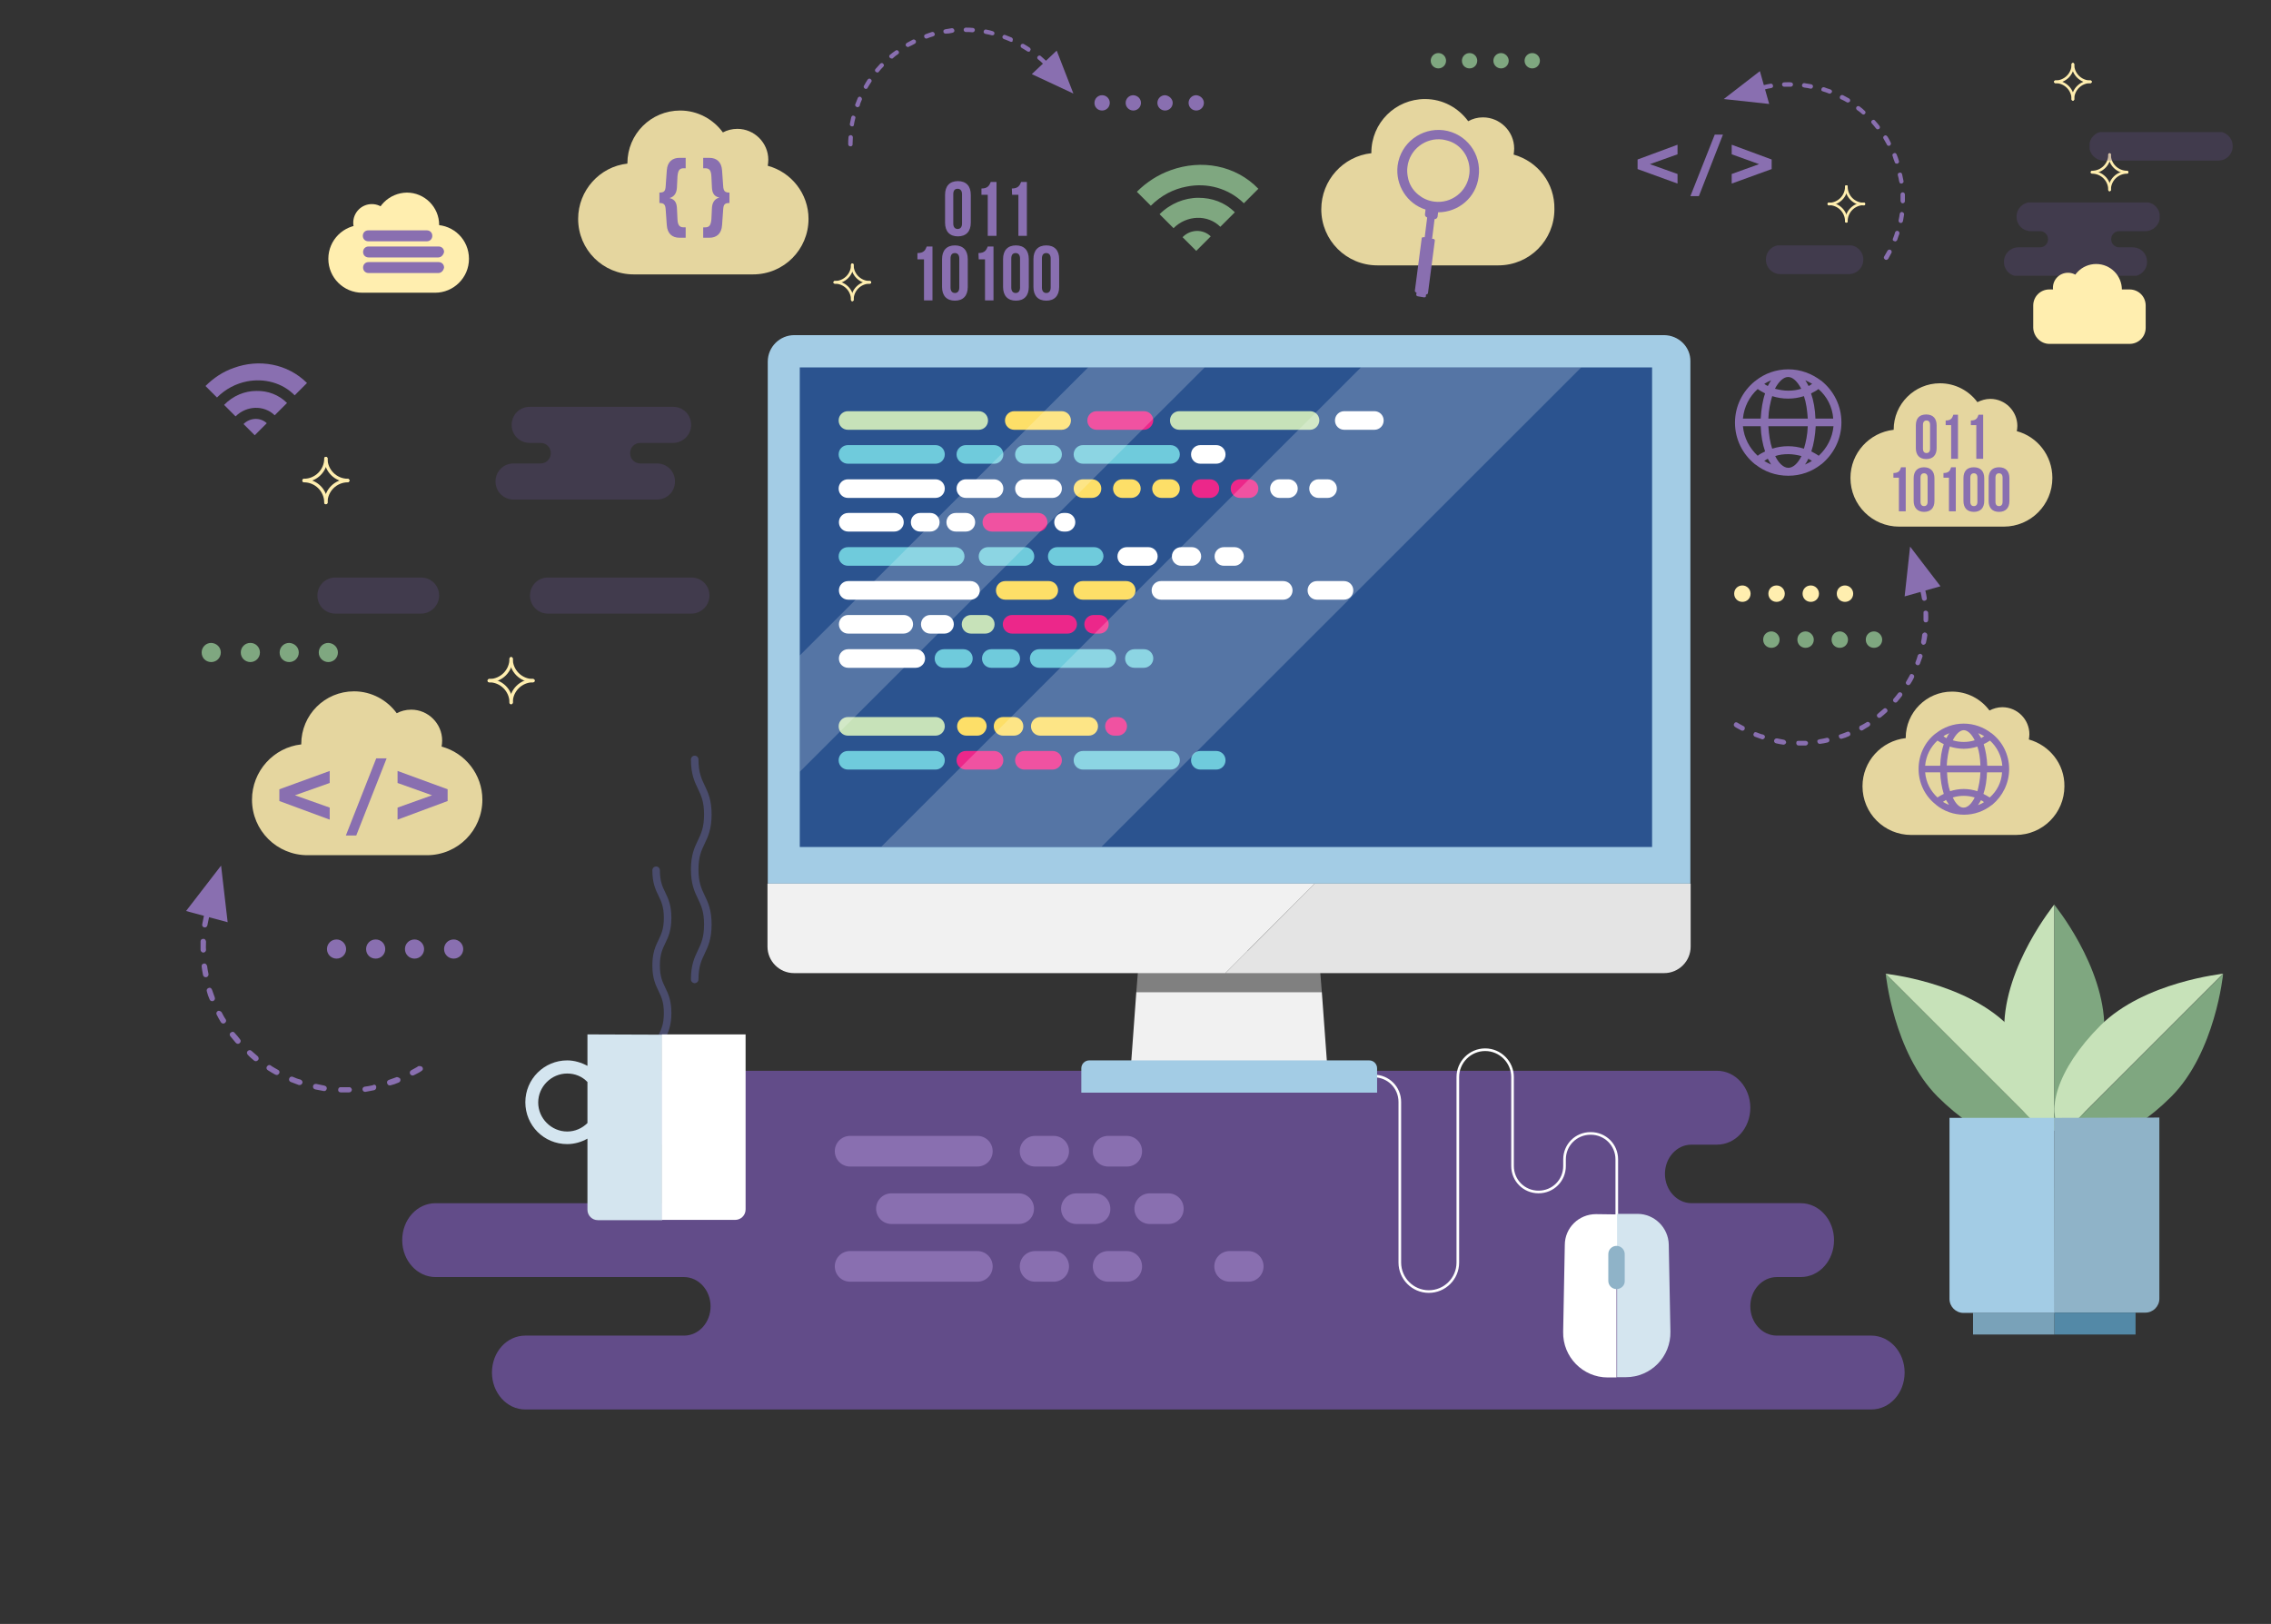 <?xml version="1.0" encoding="utf-8"?>
<!-- Generator: Adobe Illustrator 19.0.0, SVG Export Plug-In . SVG Version: 6.00 Build 0)  -->
<svg version="1.1" id="Layer_1" xmlns="http://www.w3.org/2000/svg" xmlns:xlink="http://www.w3.org/1999/xlink" x="0px" y="0px"
	 viewBox="109 100.4 830 593.6" style="enable-background:new 109 100.4 830 593.6;" xml:space="preserve">
<rect x="109" y="100.4" width="830" height="593.6" fill="#333333" stroke="none"/>
<style type="text/css">
	.st0{opacity:0.3;}
	.st1{clip-path:url(#SVGID_2_);fill:#624C89;}
	.st2{clip-path:url(#SVGID_4_);fill:#624C89;}
	.st3{fill:none;stroke:#FFEEAF;stroke-width:0.962;stroke-linecap:round;stroke-linejoin:round;stroke-miterlimit:10;}
	.st4{fill:none;stroke:#FFEEAF;stroke-width:1.205;stroke-linecap:round;stroke-linejoin:round;stroke-miterlimit:10;}
	.st5{fill:#624C89;}
	.st6{fill:#896FB0;}
	.st7{opacity:0.46;}
	.st8{fill:none;stroke:#6569B0;stroke-width:2.754;stroke-linecap:round;stroke-linejoin:round;stroke-miterlimit:10;}
	.st9{fill:#D4E5EF;}
	.st10{fill:#FFFFFF;}
	.st11{clip-path:url(#SVGID_6_);fill:#624C89;}
	.st12{clip-path:url(#SVGID_8_);fill:#624C89;}
	.st13{clip-path:url(#SVGID_10_);fill:#624C89;}
	.st14{clip-path:url(#SVGID_12_);fill:#624C89;}
	.st15{fill:#FFEEAF;}
	.st16{opacity:0.87;}
	.st17{clip-path:url(#SVGID_14_);fill:#FFEEAF;}
	.st18{clip-path:url(#SVGID_16_);fill:#FFEEAF;}
	.st19{clip-path:url(#SVGID_18_);fill:#FFEEAF;}
	.st20{fill:#7FA780;}
	.st21{clip-path:url(#SVGID_20_);fill:#FFEEAF;}
	.st22{clip-path:url(#SVGID_22_);fill:#FFEEAF;}
	.st23{fill:none;stroke:#FFFFFF;stroke-width:0.962;stroke-miterlimit:10;}
	.st24{fill:#8FB3C8;}
	.st25{fill:#F1F1F1;}
	.st26{fill:#808080;}
	.st27{fill:#A3CCE5;}
	.st28{fill:#E4E4E4;}
	.st29{fill:#2B538F;}
	.st30{fill:#C7E2B9;}
	.st31{fill:#EC278A;}
	.st32{fill:#6FCBDC;}
	.st33{fill:#FDDF68;}
	.st34{opacity:0.2;}
	.st35{clip-path:url(#SVGID_24_);fill:#FFFFFF;}
	.st36{clip-path:url(#SVGID_26_);fill:#FFFFFF;}
	.st37{fill:#5389A7;}
	.st38{fill:#79A2B9;}
</style>
<g>
	<g id="XMLID_844_" class="st0">
		<g id="XMLID_845_">
			<g>
				<defs>
					<rect id="SVGID_1_" x="302.8" y="311.5" width="65.6" height="13.1"/>
				</defs>
				<clipPath id="SVGID_2_">
					<use xlink:href="#SVGID_1_"  style="overflow:visible;"/>
				</clipPath>
				<path id="XMLID_847_" class="st1" d="M361.7,324.7h-52.4c-3.7,0-6.6-2.9-6.6-6.6c0-3.7,2.9-6.6,6.6-6.6h52.4
					c3.7,0,6.6,2.9,6.6,6.6C368.3,321.7,365.3,324.7,361.7,324.7"/>
			</g>
		</g>
	</g>
	<g id="XMLID_840_" class="st0">
		<g id="XMLID_841_">
			<g>
				<defs>
					<rect id="SVGID_3_" x="290.2" y="249.1" width="71.4" height="33.6"/>
				</defs>
				<clipPath id="SVGID_4_">
					<use xlink:href="#SVGID_3_"  style="overflow:visible;"/>
				</clipPath>
				<path id="XMLID_843_" class="st2" d="M361.6,255.7L361.6,255.7c0-3.7-2.9-6.6-6.6-6.6h-52.4c-3.7,0-6.6,2.9-6.6,6.6
					s2.9,6.6,6.6,6.6h4c2,0,3.7,1.6,3.7,3.7v0.1c0,2-1.6,3.7-3.7,3.7h-9.9c-3.7,0-6.6,2.9-6.6,6.6c0,3.7,2.9,6.6,6.6,6.6h52.4
					c3.7,0,6.6-2.9,6.6-6.6c0-3.7-2.9-6.6-6.6-6.6H343c-2,0-3.7-1.6-3.7-3.7v-0.1c0-2,1.6-3.7,3.7-3.7h11.9
					C358.7,262.3,361.6,259.3,361.6,255.7"/>
			</g>
		</g>
	</g>
	<path id="XMLID_839_" class="st3" d="M880,156.9c0,3.6-2.9,6.4-6.4,6.4"/>
	<path id="XMLID_838_" class="st3" d="M880,156.9c0,3.6,2.9,6.4,6.4,6.4"/>
	<path id="XMLID_837_" class="st3" d="M880,169.8c0-3.6-2.9-6.4-6.4-6.4"/>
	<path id="XMLID_836_" class="st3" d="M880,169.8c0-3.6,2.9-6.4,6.4-6.4"/>
	<path id="XMLID_835_" class="st4" d="M295.8,341.2c0,4.4-3.6,8-8,8"/>
	<path id="XMLID_834_" class="st4" d="M295.8,341.2c0,4.4,3.6,8,8,8"/>
	<path id="XMLID_833_" class="st4" d="M295.8,357.2c0-4.4-3.6-8-8-8"/>
	<path id="XMLID_832_" class="st4" d="M295.8,357.2c0-4.4,3.6-8,8-8"/>
	<path id="XMLID_831_" class="st3" d="M783.8,168.6c0,3.6-2.9,6.4-6.4,6.4"/>
	<path id="XMLID_830_" class="st3" d="M783.8,168.6c0,3.6,2.9,6.4,6.4,6.4"/>
	<path id="XMLID_829_" class="st3" d="M783.8,181.3c0-3.6-2.9-6.4-6.4-6.4"/>
	<path id="XMLID_828_" class="st3" d="M783.8,181.3c0-3.6,2.9-6.4,6.4-6.4"/>
	<path id="XMLID_827_" class="st4" d="M228.1,268c0,4.4-3.6,8-8,8"/>
	<path id="XMLID_826_" class="st4" d="M228.1,268c0,4.4,3.6,8,8,8"/>
	<path id="XMLID_825_" class="st4" d="M228.1,284.1c0-4.4-3.6-8-8-8"/>
	<path id="XMLID_824_" class="st4" d="M228.1,284.1c0-4.4,3.6-8,8-8"/>
	<path id="XMLID_823_" class="st3" d="M420.5,197.2c0,3.6-2.9,6.4-6.4,6.4"/>
	<path id="XMLID_822_" class="st3" d="M420.5,197.2c0,3.6,2.9,6.4,6.4,6.4"/>
	<path id="XMLID_821_" class="st3" d="M420.5,210c0-3.6-2.9-6.4-6.4-6.4"/>
	<path id="XMLID_820_" class="st3" d="M420.5,210c0-3.6,2.9-6.4,6.4-6.4"/>
	<path id="XMLID_819_" class="st3" d="M866.6,123.9c0,3.6-2.9,6.4-6.4,6.4"/>
	<path id="XMLID_818_" class="st3" d="M866.6,123.9c0,3.6,2.9,6.4,6.4,6.4"/>
	<path id="XMLID_817_" class="st3" d="M866.6,136.7c0-3.6-2.9-6.4-6.4-6.4"/>
	<path id="XMLID_816_" class="st3" d="M866.6,136.7c0-3.6,2.9-6.4,6.4-6.4"/>
	<path id="XMLID_815_" class="st5" d="M748.7,577.9L748.7,577.9c0-5.9,4.3-10.7,9.7-10.7h8.7c6.8,0,12.2-6,12.2-13.5
		c0-7.4-5.4-13.5-12.2-13.5h-39.9c-5.3,0-9.7-4.8-9.7-10.7c0-5.9,4.3-10.7,9.7-10.7h9.3c6.8,0,12.2-6,12.2-13.5
		c0-7.4-5.4-13.5-12.2-13.5H338.7c-6.8,0-12.2,6-12.2,13.5c0,7.4,5.4,13.5,12.2,13.5h12.7c5.3,0,9.7,4.8,9.7,10.7
		c0,5.9-4.3,10.7-9.7,10.7h-83.2c-6.8,0-12.2,6-12.2,13.5c0,7.4,5.4,13.5,12.2,13.5H359c5.3,0,9.7,4.8,9.7,10.7
		c0,5.9-4.3,10.7-9.7,10.7H301c-6.8,0-12.2,6-12.2,13.5c0,7.4,5.4,13.5,12.2,13.5h491.9c6.8,0,12.2-6,12.2-13.5
		c0-7.4-5.4-13.5-12.2-13.5h-34.5C753,588.6,748.7,583.8,748.7,577.9"/>
	<g id="XMLID_59_">
		<path id="XMLID_814_" class="st6" d="M466.2,526.8h-46.5c-3.1,0-5.6-2.5-5.6-5.6c0-3.1,2.5-5.6,5.6-5.6h46.5
			c3.1,0,5.6,2.5,5.6,5.6S469.3,526.8,466.2,526.8"/>
		<path id="XMLID_813_" class="st6" d="M494.1,526.8h-6.8c-3.1,0-5.6-2.5-5.6-5.6c0-3.1,2.5-5.6,5.6-5.6h6.8c3.1,0,5.6,2.5,5.6,5.6
			S497.2,526.8,494.1,526.8"/>
		<path id="XMLID_812_" class="st6" d="M520.9,526.8H514c-3.1,0-5.6-2.5-5.6-5.6c0-3.1,2.5-5.6,5.6-5.6h6.8c3.1,0,5.6,2.5,5.6,5.6
			S524,526.8,520.9,526.8"/>
		<path id="XMLID_811_" class="st6" d="M466.2,568.9h-46.5c-3.1,0-5.6-2.5-5.6-5.6c0-3.1,2.5-5.6,5.6-5.6h46.5
			c3.1,0,5.6,2.5,5.6,5.6S469.3,568.9,466.2,568.9"/>
		<path id="XMLID_810_" class="st6" d="M494.1,568.9h-6.8c-3.1,0-5.6-2.5-5.6-5.6c0-3.1,2.5-5.6,5.6-5.6h6.8c3.1,0,5.6,2.5,5.6,5.6
			S497.2,568.9,494.1,568.9"/>
		<path id="XMLID_809_" class="st6" d="M520.9,568.9H514c-3.1,0-5.6-2.5-5.6-5.6c0-3.1,2.5-5.6,5.6-5.6h6.8c3.1,0,5.6,2.5,5.6,5.6
			S524,568.9,520.9,568.9"/>
		<path id="XMLID_808_" class="st6" d="M565.2,568.9h-6.8c-3.1,0-5.6-2.5-5.6-5.6c0-3.1,2.5-5.6,5.6-5.6h6.8c3.1,0,5.6,2.5,5.6,5.6
			S568.3,568.9,565.2,568.9"/>
		<path id="XMLID_807_" class="st6" d="M481.3,547.8h-46.5c-3.1,0-5.6-2.5-5.6-5.6s2.5-5.6,5.6-5.6h46.5c3.1,0,5.6,2.5,5.6,5.6
			C486.9,545.4,484.4,547.8,481.3,547.8"/>
		<path id="XMLID_806_" class="st6" d="M509.2,547.8h-6.8c-3.1,0-5.6-2.5-5.6-5.6s2.5-5.6,5.6-5.6h6.8c3.1,0,5.6,2.5,5.6,5.6
			C514.9,545.4,512.3,547.8,509.2,547.8"/>
		<path id="XMLID_805_" class="st6" d="M536,547.8h-6.8c-3.1,0-5.6-2.5-5.6-5.6s2.5-5.6,5.6-5.6h6.8c3.1,0,5.6,2.5,5.6,5.6
			C541.6,545.4,539.1,547.8,536,547.8"/>
	</g>
	<g id="XMLID_801_" class="st7">
		<g id="XMLID_802_">
			<path id="XMLID_804_" class="st8" d="M348.8,488.1c0-8.7,4.2-8.7,4.2-17.4c0-8.7-4.2-8.7-4.2-17.4c0-8.7,4.2-8.7,4.2-17.4
				s-4.2-8.7-4.2-17.4"/>
		</g>
	</g>
	<g id="XMLID_797_" class="st7">
		<g id="XMLID_798_">
			<path id="XMLID_800_" class="st8" d="M362.9,458.4c0-10,4.8-10,4.8-20.1c0-10-4.8-10-4.8-20.1c0-10,4.8-10,4.8-20.1
				c0-10-4.8-10-4.8-20.1"/>
		</g>
	</g>
	<path id="XMLID_794_" class="st9" d="M323.7,478.5V490c-2.2-1.2-4.8-2-7.4-2c-8.4,0-15.3,6.8-15.3,15.3s6.8,15.3,15.3,15.3
		c2.7,0,5.3-0.8,7.4-2v26c0,2.1,1.7,3.8,3.8,3.8H351v-67.8L323.7,478.5L323.7,478.5z M323.7,510.9c-1.9,1.9-4.5,3.1-7.4,3.1
		c-5.8,0-10.6-4.8-10.6-10.6s4.8-10.6,10.6-10.6c2.9,0,5.5,1.1,7.4,3.1V510.9z"/>
	<path id="XMLID_793_" class="st10" d="M350.9,478.5v67.8h26.8c2.1,0,3.8-1.7,3.8-3.8v-64L350.9,478.5L350.9,478.5z"/>
	<g id="XMLID_789_" class="st0">
		<g id="XMLID_790_">
			<g>
				<defs>
					<rect id="SVGID_5_" x="872.7" y="148.7" width="52.3" height="10.5"/>
				</defs>
				<clipPath id="SVGID_6_">
					<use xlink:href="#SVGID_5_"  style="overflow:visible;"/>
				</clipPath>
				<path id="XMLID_792_" class="st11" d="M919.7,159.1h-41.8c-2.9,0-5.3-2.3-5.3-5.3s2.3-5.3,5.3-5.3h41.8c2.9,0,5.3,2.3,5.3,5.3
					S922.7,159.1,919.7,159.1"/>
			</g>
		</g>
	</g>
	<g id="XMLID_781_" class="st0">
		<g id="XMLID_782_">
			<g>
				<defs>
					<rect id="SVGID_7_" x="754.4" y="190.1" width="35.6" height="10.5"/>
				</defs>
				<clipPath id="SVGID_8_">
					<use xlink:href="#SVGID_7_"  style="overflow:visible;"/>
				</clipPath>
				<path id="XMLID_784_" class="st12" d="M784.7,200.6h-25c-2.9,0-5.3-2.3-5.3-5.3s2.3-5.3,5.3-5.3h25c2.9,0,5.3,2.3,5.3,5.3
					S787.6,200.6,784.7,200.6"/>
			</g>
		</g>
	</g>
	<g id="XMLID_777_" class="st0">
		<g id="XMLID_778_">
			<g>
				<defs>
					<rect id="SVGID_9_" x="225" y="311.5" width="44.6" height="13.1"/>
				</defs>
				<clipPath id="SVGID_10_">
					<use xlink:href="#SVGID_9_"  style="overflow:visible;"/>
				</clipPath>
				<path id="XMLID_780_" class="st13" d="M262.9,324.7h-31.3c-3.7,0-6.6-2.9-6.6-6.6c0-3.7,2.9-6.6,6.6-6.6h31.3
					c3.7,0,6.6,2.9,6.6,6.6C269.5,321.7,266.5,324.7,262.9,324.7"/>
			</g>
		</g>
	</g>
	<g id="XMLID_773_" class="st0">
		<g id="XMLID_774_">
			<g>
				<defs>
					<rect id="SVGID_11_" x="841.3" y="174.4" width="57" height="26.8"/>
				</defs>
				<clipPath id="SVGID_12_">
					<use xlink:href="#SVGID_11_"  style="overflow:visible;"/>
				</clipPath>
				<path id="XMLID_776_" class="st14" d="M898.4,179.6L898.4,179.6c0-2.9-2.3-5.3-5.3-5.3h-41.8c-2.9,0-5.3,2.3-5.3,5.3
					s2.3,5.3,5.3,5.3h3.3c1.6,0,2.9,1.3,2.9,2.9v0.1c0,1.6-1.3,2.9-2.9,2.9h-7.9c-2.9,0-5.3,2.3-5.3,5.3s2.3,5.3,5.3,5.3h41.7
					c2.9,0,5.3-2.3,5.3-5.3s-2.3-5.3-5.3-5.3h-4.9c-1.6,0-2.9-1.3-2.9-2.9v-0.1c0-1.6,1.3-2.9,2.9-2.9h9.6
					C896,184.9,898.4,182.5,898.4,179.6"/>
			</g>
		</g>
	</g>
	<path id="XMLID_772_" class="st15" d="M858,226.1h29.3c3.3,0,5.9-2.6,5.9-5.9v-8.1c0-3.3-2.6-5.9-5.9-5.9H858
		c-3.3,0-5.9,2.6-5.9,5.9v8.1C852.2,223.4,854.8,226.1,858,226.1"/>
	<path id="XMLID_771_" class="st15" d="M884.5,206.3c0-5.2-4.2-9.4-9.4-9.4c-5.2,0-9.4,4.2-9.4,9.4c0,5.2,4.2,9.4,9.4,9.4
		C880.3,215.7,884.5,211.4,884.5,206.3"/>
	<path id="XMLID_770_" class="st15" d="M870.3,205.6c0-3-2.4-5.5-5.5-5.5c-3,0-5.5,2.4-5.5,5.5c0,3,2.4,5.5,5.5,5.5
		C867.9,211.1,870.3,208.6,870.3,205.6"/>
	<g id="XMLID_766_" class="st16">
		<g id="XMLID_767_">
			<g>
				<defs>
					<rect id="SVGID_13_" x="320.3" y="140.9" width="84.2" height="59.9"/>
				</defs>
				<clipPath id="SVGID_14_">
					<use xlink:href="#SVGID_13_"  style="overflow:visible;"/>
				</clipPath>
				<path id="XMLID_769_" class="st17" d="M389.6,161c0.1-0.7,0.2-1.4,0.2-2.2c0-6.2-5.1-11.3-11.3-11.3c-2,0-3.8,0.5-5.3,1.3
					c-3.5-4.8-9.2-8-15.6-8c-10.7,0-19.3,8.6-19.3,19.3c0,0.1,0,0.1,0,0.1c-10.1,1.1-18,9.8-18,20.2c0,11.3,9.1,20.3,20.3,20.3h43.6
					c11.3,0,20.3-9.1,20.3-20.3C404.5,171.2,398.2,163.3,389.6,161"/>
			</g>
		</g>
	</g>
	<path id="XMLID_765_" class="st6" d="M356.4,176.4l0.2,4.1c0.1,2.3,0.8,3,2.3,3h0.7v3.8h-2.3c-2.6,0-4.4-1.5-4.6-4.6l-0.4-5.6
		c-0.1-1.9-0.6-2.5-2.3-2.5v-3.8c1.8,0,2.2-0.6,2.3-2.5l0.4-5.6c0.2-3.2,2.1-4.6,4.6-4.6h2.3v3.8h-0.7c-1.5,0-2.1,0.7-2.3,3
		l-0.2,4.1c-0.1,1.5-0.6,3.2-2.7,3.8C355.9,173.3,356.3,174.9,356.4,176.4"/>
	<path id="XMLID_764_" class="st6" d="M369.2,169l-0.2-4.1c-0.1-2.3-0.8-3-2.3-3h-0.7v-3.8h2.3c2.6,0,4.4,1.5,4.6,4.6l0.4,5.6
		c0.1,1.9,0.6,2.5,2.3,2.5v3.8c-1.8,0-2.2,0.6-2.3,2.5l-0.4,5.6c-0.2,3.2-2.1,4.6-4.6,4.6h-2.3v-3.8h0.7c1.5,0,2.1-0.7,2.3-3
		l0.2-4.1c0.1-1.5,0.6-3.2,2.7-3.8C369.7,172.2,369.3,170.5,369.2,169"/>
	<g id="XMLID_760_" class="st16">
		<g id="XMLID_761_">
			<g>
				<defs>
					<rect id="SVGID_15_" x="592" y="136.6" width="85.4" height="60.8"/>
				</defs>
				<clipPath id="SVGID_16_">
					<use xlink:href="#SVGID_15_"  style="overflow:visible;"/>
				</clipPath>
				<path id="XMLID_763_" class="st18" d="M662.2,156.9c0.1-0.8,0.2-1.4,0.2-2.2c0-6.3-5.2-11.4-11.4-11.4c-2,0-3.8,0.5-5.4,1.4
					c-3.6-4.9-9.3-8.1-15.8-8.1c-10.8,0-19.6,8.7-19.6,19.6c0,0.1,0,0.1,0,0.2c-10.3,1.1-18.3,9.9-18.3,20.5
					c0,11.4,9.2,20.5,20.5,20.5h44.2c11.4,0,20.5-9.2,20.5-20.5C677.3,167.3,671,159.4,662.2,156.9"/>
			</g>
		</g>
	</g>
	<path id="XMLID_757_" class="st6" d="M636.6,148c-8.2-1-15.7,4.7-16.8,12.9c-0.9,7.2,3.5,14,10.2,16.1l-0.2,1.7
		c-0.1,0.6,0.3,1,0.8,1.2l-0.9,7.2h-0.4c-0.4,0-0.7,0.1-0.7,0.4l-2.5,19.2c0,0.3,0.3,0.6,0.7,0.7h-0.1l-0.1,0.8
		c0,0.2,0.2,0.4,0.5,0.5l1.2,0.2l1.2,0.2c0.3,0,0.6-0.1,0.6-0.3l0.1-0.8h-0.1c0.4,0.1,0.8-0.2,0.8-0.5l2.5-19.2
		c0-0.3-0.2-0.5-0.6-0.6h-0.4l0.9-7.2c0.6,0,1-0.4,1.1-0.9l0.2-1.6c7.4,0,13.9-5.4,14.8-13C650.6,156.6,644.8,149.1,636.6,148
		 M633.2,174.1c-2.3-0.3-4.2-1.2-5.8-2.5c-2.1-1.7-3.5-4-3.9-6.7c-0.2-1.1-0.3-2.3-0.1-3.6c0.8-6.3,6.6-10.7,12.8-9.9
		c1.2,0.2,2.4,0.5,3.5,1c2.4,1.1,4.3,3.1,5.4,5.5c0.8,1.9,1.2,4,0.9,6.2C645.2,170.5,639.4,174.9,633.2,174.1"/>
	<g id="XMLID_753_" class="st16">
		<g id="XMLID_754_">
			<g>
				<defs>
					<rect id="SVGID_17_" x="201.1" y="353.3" width="84.2" height="59.9"/>
				</defs>
				<clipPath id="SVGID_18_">
					<use xlink:href="#SVGID_17_"  style="overflow:visible;"/>
				</clipPath>
				<path id="XMLID_756_" class="st19" d="M270.4,373.3c0.1-0.7,0.2-1.4,0.2-2.2c0-6.2-5.1-11.3-11.3-11.3c-2,0-3.8,0.5-5.3,1.3
					c-3.5-4.8-9.2-8-15.6-8c-10.7,0-19.3,8.6-19.3,19.3c0,0.1,0,0.1,0,0.1c-10.1,1.1-18,9.8-18,20.2c0,11.3,9.1,20.3,20.3,20.3h43.6
					c11.3,0,20.3-9.1,20.3-20.3C285.3,383.5,279,375.6,270.4,373.3"/>
			</g>
		</g>
	</g>
	<polygon id="XMLID_752_" class="st6" points="254.3,400 254.3,395.6 266.9,391.1 254.3,386.6 254.3,382.2 272.6,388.9 272.6,393.2 
			"/>
	<polygon id="XMLID_751_" class="st6" points="211.1,393.2 211.1,388.9 229.5,382.2 229.5,386.6 216.8,391.1 229.5,395.6 229.5,400 
			"/>
	<polygon id="XMLID_750_" class="st6" points="246.5,377.6 250.3,377.6 239.2,405.8 235.4,405.8 	"/>
	<polygon id="XMLID_749_" class="st6" points="741.9,167.5 741.9,164 751.9,160.4 741.9,156.8 741.9,153.3 756.5,158.7 756.5,162.2 
			"/>
	<polygon id="XMLID_748_" class="st6" points="707.5,162.2 707.5,158.7 722.1,153.3 722.1,156.8 712,160.4 722.1,164 722.1,167.5 	
		"/>
	<polygon id="XMLID_747_" class="st6" points="735.7,149.6 738.7,149.6 729.9,172.1 726.8,172.1 	"/>
	<path id="XMLID_746_" class="st20" d="M532.8,178.7l5.1,5.1c4.8-4.8,12.5-5.1,17.1-0.5l1.3-1.3l4-4c-3.7-3.7-8.4-5.3-13.3-5.3
		C541.9,172.7,536.7,174.8,532.8,178.7"/>
	<path id="XMLID_745_" class="st20" d="M536.9,162.6c-4.5,1.6-8.7,4.2-12.4,7.9l5.1,5.1c3.8-3.8,8.3-6.1,13.1-7
		c7.5-1.5,15.3,0.6,20.9,6.1l5.3-5.3C560.5,160.7,548,158.6,536.9,162.6"/>
	<path id="XMLID_744_" class="st20" d="M541.2,187.1l5,5l5.3-5.3C548.6,184,544,184.2,541.2,187.1"/>
	<path id="XMLID_743_" class="st6" d="M190.9,248.4l4.2,4.2c4-4,10.4-4.2,14.3-0.4l1.1-1.1l3.4-3.4c-3-3-7-4.5-11.2-4.4
		C198.5,243.3,194.2,245,190.9,248.4"/>
	<path id="XMLID_742_" class="st6" d="M194.4,234.9c-3.8,1.3-7.3,3.6-10.3,6.6l4.2,4.2c3.2-3.2,7-5.1,11-5.9
		c6.3-1.2,12.9,0.5,17.4,5.1l4.5-4.5C214.1,233.3,203.6,231.5,194.4,234.9"/>
	<path id="XMLID_741_" class="st6" d="M198,255.4l4.1,4.1l4.4-4.4C204.2,252.9,200.4,253,198,255.4"/>
	<path id="XMLID_726_" class="st6" d="M419.8,153.9c-0.5,0-0.8-0.4-0.8-0.8c0-0.8,0-1.7,0.1-2.5c0-0.5,0.4-0.8,0.8-0.8
		c0.5,0,0.8,0.4,0.8,0.8c0,0.8-0.1,1.6-0.1,2.4C420.7,153.6,420.3,153.9,419.8,153.9 M420.5,146.6c-0.1,0-0.1,0-0.2,0
		c-0.5-0.1-0.8-0.5-0.7-0.9c0.2-0.8,0.3-1.6,0.5-2.4c0.1-0.5,0.6-0.8,0.9-0.6c0.5,0.1,0.8,0.6,0.6,0.9c-0.2,0.8-0.4,1.6-0.5,2.3
		C421.1,146.3,420.9,146.6,420.5,146.6 M422.4,139.6c-0.1,0-0.2,0-0.3-0.1c-0.5-0.2-0.7-0.7-0.5-1c0.3-0.8,0.6-1.6,0.9-2.3
		c0.2-0.4,0.7-0.6,1-0.4c0.4,0.2,0.6,0.7,0.5,1c-0.3,0.8-0.7,1.5-0.8,2.3C423,139.4,422.6,139.6,422.4,139.6 M425.5,132.9
		c-0.1,0-0.3,0-0.4-0.1c-0.4-0.2-0.6-0.8-0.3-1.1c0.4-0.8,0.8-1.4,1.3-2.2c0.3-0.4,0.8-0.5,1.1-0.2c0.4,0.3,0.5,0.8,0.2,1.1
		c-0.5,0.7-0.8,1.3-1.3,2.1C426,132.8,425.7,132.9,425.5,132.9 M429.7,126.9c-0.2,0-0.4-0.1-0.6-0.2c-0.4-0.3-0.4-0.8-0.1-1.1
		c0.6-0.7,1.1-1.2,1.7-1.9c0.3-0.3,0.8-0.4,1.1,0c0.3,0.3,0.4,0.8,0,1.1c-0.6,0.6-1.1,1.2-1.6,1.8
		C430.1,126.8,430,126.9,429.7,126.9 M490.8,123.9c-0.2,0-0.4-0.1-0.6-0.2c-0.6-0.6-1.1-1.1-1.8-1.6c-0.4-0.3-0.4-0.8-0.1-1.1
		c0.3-0.4,0.8-0.4,1.1-0.1c0.7,0.6,1.2,1.1,1.9,1.7c0.3,0.3,0.4,0.8,0,1.1C491.1,123.8,490.9,123.9,490.8,123.9 M434.9,121.8
		c-0.2,0-0.5-0.1-0.7-0.3c-0.3-0.4-0.3-0.8,0.1-1.1c0.7-0.6,1.3-1,2-1.5c0.4-0.3,0.8-0.2,1.1,0.2s0.2,0.8-0.2,1.1
		c-0.7,0.5-1.3,0.9-1.9,1.5C435.3,121.8,435.1,121.8,434.9,121.8 M485,119.3c-0.2,0-0.3,0-0.5-0.1c-0.7-0.5-1.3-0.8-2.1-1.3
		c-0.4-0.2-0.5-0.8-0.3-1.1c0.2-0.4,0.8-0.5,1.1-0.3c0.8,0.5,1.4,0.8,2.1,1.3c0.4,0.3,0.5,0.8,0.2,1.1
		C485.5,119.1,485.3,119.3,485,119.3 M440.9,117.6c-0.3,0-0.6-0.2-0.8-0.4c-0.2-0.4-0.1-0.8,0.3-1.1c0.8-0.4,1.5-0.8,2.2-1.2
		c0.4-0.2,0.9,0,1.1,0.4c0.2,0.4,0,0.9-0.4,1.1c-0.8,0.4-1.4,0.8-2.2,1.1C441.2,117.5,441,117.6,440.9,117.6 M478.6,115.7
		c-0.1,0-0.2,0-0.4-0.1c-0.8-0.3-1.5-0.7-2.3-0.9c-0.4-0.2-0.7-0.7-0.5-1c0.2-0.5,0.7-0.7,1-0.5c0.8,0.3,1.6,0.6,2.3,0.9
		c0.4,0.2,0.6,0.7,0.4,1C479.2,115.6,478.9,115.7,478.6,115.7 M447.6,114.5c-0.4,0-0.7-0.2-0.8-0.6c-0.2-0.5,0.1-0.8,0.5-1
		c0.8-0.3,1.6-0.6,2.3-0.8c0.5-0.1,0.8,0.1,1,0.6c0.2,0.5-0.1,0.8-0.6,1c-0.8,0.2-1.5,0.5-2.3,0.8
		C447.8,114.5,447.7,114.5,447.6,114.5 M471.7,113.3c-0.1,0-0.1,0-0.2,0c-0.8-0.2-1.6-0.4-2.3-0.5c-0.5-0.1-0.8-0.5-0.7-0.9
		c0.1-0.5,0.5-0.8,0.9-0.7c0.8,0.2,1.6,0.3,2.4,0.6c0.5,0.1,0.8,0.6,0.6,1C472.4,113.1,472.1,113.3,471.7,113.3 M454.6,112.7
		c-0.4,0-0.8-0.3-0.8-0.7c-0.1-0.5,0.2-0.8,0.7-0.9c0.8-0.1,1.6-0.3,2.4-0.4c0.5,0,0.8,0.3,0.9,0.8c0.1,0.5-0.3,0.8-0.8,0.9
		C456.2,112.6,455.5,112.7,454.6,112.7C454.7,112.7,454.7,112.7,454.6,112.7 M464.4,112.2L464.4,112.2c-0.8-0.1-1.7-0.1-2.4-0.1
		c-0.5,0-0.8-0.4-0.8-0.8c0-0.5,0.4-0.8,0.8-0.8l0,0c0.8,0,1.7,0,2.5,0.1c0.5,0,0.8,0.4,0.8,0.8
		C465.2,111.9,464.9,112.2,464.4,112.2"/>
	<polygon id="XMLID_725_" class="st6" points="501.3,134.6 495.2,118.9 486.1,127.5 	"/>
	<path id="XMLID_694_" class="st6" d="M797.6,194.2c0.4-0.7,0.8-1.4,1.2-2.1c0.2-0.4,0.7-0.6,1.1-0.4c0.4,0.2,0.6,0.7,0.4,1.1
		c-0.4,0.8-0.8,1.4-1.2,2.2c-0.3,0.4-0.8,0.5-1.1,0.3C797.5,195,797.4,194.5,797.6,194.2 M800.8,187.7c0.3-0.8,0.6-1.5,0.8-2.3
		c0.1-0.5,0.6-0.7,1-0.6s0.7,0.6,0.6,1c-0.3,0.8-0.6,1.6-0.8,2.3c-0.2,0.4-0.7,0.7-1,0.5c0,0-0.1,0-0.1-0.1
		C800.8,188.5,800.7,188.1,800.8,187.7 M802.9,180.9c0.2-0.8,0.3-1.6,0.4-2.3c0.1-0.5,0.5-0.8,0.9-0.7s0.8,0.5,0.7,0.9
		c-0.1,0.8-0.3,1.6-0.4,2.4c-0.1,0.5-0.6,0.8-0.9,0.7c-0.1,0-0.2-0.1-0.3-0.1C803,181.6,802.8,181.2,802.9,180.9 M803.6,173.8
		c0-0.8,0-1.6,0-2.3c0-0.5,0.4-0.8,0.8-0.8c0.5,0,0.8,0.4,0.8,0.8c0,0.8,0,1.7,0,2.4c0,0.5-0.4,0.8-0.8,0.8c-0.2,0-0.3,0-0.4-0.1
		C803.8,174.4,803.6,174.1,803.6,173.8 M803.1,166.7c-0.1-0.8-0.3-1.6-0.5-2.3c-0.1-0.5,0.2-0.8,0.7-0.9c0.5-0.1,0.8,0.2,0.9,0.7
		c0.2,0.8,0.3,1.6,0.5,2.4c0.1,0.5-0.3,0.8-0.7,0.9c-0.2,0-0.4,0-0.6-0.1C803.3,167.2,803.2,166.9,803.1,166.7 M753,132.4
		c-0.1-0.5,0.2-0.8,0.7-0.9c0.8-0.2,1.6-0.4,2.4-0.5c0.5-0.1,0.8,0.2,0.9,0.7c0.1,0.5-0.2,0.8-0.7,0.9c-0.8,0.1-1.6,0.3-2.3,0.5
		c-0.2,0.1-0.5,0-0.6-0.1C753.2,132.8,753.1,132.6,753,132.4 M801.5,159.7c-0.3-0.8-0.6-1.5-0.8-2.3c-0.2-0.4,0-0.8,0.5-1
		c0.4-0.2,0.8,0,1,0.5c0.3,0.8,0.6,1.5,0.8,2.3c0.2,0.5-0.1,0.8-0.5,1c-0.3,0.1-0.5,0-0.7-0.1C801.6,160,801.5,159.9,801.5,159.7
		 M760.3,131.3c0-0.5,0.3-0.8,0.8-0.8c0.8,0,1.7-0.1,2.4,0c0.5,0,0.8,0.4,0.8,0.8s-0.4,0.8-0.8,0.8c-0.8,0-1.6,0-2.3,0
		c-0.2,0-0.3,0-0.5-0.1C760.5,131.9,760.3,131.6,760.3,131.3 M798.6,153.2c-0.4-0.7-0.8-1.4-1.2-2.1c-0.3-0.4-0.1-0.8,0.3-1.1
		c0.4-0.3,0.8-0.1,1.1,0.3c0.5,0.7,0.8,1.4,1.2,2.2c0.2,0.4,0.1,0.8-0.3,1.1c-0.3,0.2-0.6,0.1-0.8,0
		C798.7,153.5,798.6,153.3,798.6,153.2 M767.6,131.5c0.1-0.5,0.5-0.8,0.9-0.7c0.8,0.1,1.6,0.3,2.4,0.4c0.5,0.1,0.8,0.5,0.7,0.9
		c-0.1,0.5-0.5,0.8-0.9,0.7c-0.8-0.2-1.6-0.3-2.3-0.4c-0.1,0-0.2-0.1-0.3-0.1C767.7,132.2,767.5,131.8,767.6,131.5 M794.6,147.3
		c-0.5-0.7-1-1.2-1.5-1.8c-0.3-0.4-0.3-0.8,0.1-1.1s0.8-0.3,1.1,0.1c0.6,0.7,1.1,1.2,1.6,1.9c0.3,0.4,0.2,0.8-0.1,1.1
		c-0.3,0.2-0.7,0.2-0.9,0.1C794.8,147.4,794.7,147.4,794.6,147.3 M774.7,132.9c0.1-0.5,0.6-0.7,1-0.6c0.8,0.3,1.6,0.6,2.3,0.8
		c0.5,0.2,0.7,0.7,0.5,1s-0.7,0.7-1,0.5c-0.8-0.3-1.5-0.6-2.3-0.8c-0.1,0-0.1-0.1-0.2-0.1C774.7,133.7,774.6,133.3,774.7,132.9
		 M789.6,142.1c-0.6-0.6-1.2-1-1.9-1.5c-0.4-0.3-0.4-0.8-0.2-1.1c0.3-0.4,0.8-0.4,1.1-0.2c0.7,0.5,1.3,1,1.9,1.6
		c0.4,0.3,0.4,0.8,0.1,1.1S790,142.4,789.6,142.1C789.7,142.2,789.7,142.1,789.6,142.1 M781.5,135.6c0.2-0.4,0.7-0.6,1.1-0.4
		c0.8,0.4,1.4,0.8,2.2,1.2l0,0c0.4,0.2,0.5,0.8,0.3,1.1s-0.8,0.5-1.1,0.3c-0.7-0.4-1.4-0.8-2.1-1.1c0,0,0,0-0.1,0
		C781.4,136.5,781.3,136,781.5,135.6"/>
	<polygon id="XMLID_693_" class="st6" points="739,136.6 752.2,126.4 755.6,138.4 	"/>
	<path id="XMLID_678_" class="st6" d="M263.4,490.5c0.3,0.5,0.2,1.1-0.4,1.4c-0.8,0.6-1.8,1-2.7,1.5c-0.5,0.3-1.1,0.1-1.4-0.4
		c-0.3-0.5-0.1-1.1,0.4-1.4c0.8-0.5,1.8-0.9,2.6-1.5C262.4,490,263.1,490.1,263.4,490.5 M255.2,494.6c0,0.1,0.1,0.1,0.1,0.2
		c0.2,0.6-0.1,1.1-0.6,1.3c-0.9,0.4-2,0.8-2.9,1c-0.6,0.2-1.1-0.1-1.3-0.7c-0.2-0.6,0.1-1.1,0.7-1.3c0.9-0.3,1.9-0.7,2.8-1
		C254.3,494.1,254.9,494.3,255.2,494.6 M246.4,497.3c0.1,0.1,0.1,0.2,0.1,0.4c0.1,0.6-0.3,1.1-0.8,1.2c-1,0.2-2.1,0.4-3.1,0.6
		c-0.6,0.1-1-0.3-1.1-0.8c-0.1-0.6,0.3-1,0.8-1.1c0.9-0.1,2-0.3,2.9-0.5C245.8,496.7,246.2,496.9,246.4,497.3 M237.4,498.2
		c0.1,0.2,0.2,0.3,0.2,0.5c0,0.6-0.5,1-1,1c-1,0-2.1,0-3.1,0c-0.6,0-1-0.5-0.9-1c0-0.6,0.5-1,1-0.9c1,0,2,0,3,0
		C236.8,497.7,237.2,497.9,237.4,498.2 M228.3,497.7c0.1,0.2,0.2,0.5,0.1,0.7c-0.1,0.6-0.6,0.9-1.1,0.8c-1-0.2-2.1-0.4-3.1-0.6
		c-0.6-0.1-0.9-0.7-0.8-1.2c0.1-0.6,0.7-0.9,1.2-0.8c0.9,0.2,2,0.4,2.9,0.6C227.8,497.3,228.1,497.4,228.3,497.7 M185.3,434.9
		c0.1,0.2,0.2,0.5,0.1,0.8c-0.2,0.9-0.4,2-0.6,2.9c-0.1,0.6-0.7,0.9-1.1,0.8c-0.6-0.1-0.9-0.6-0.8-1.1c0.2-1,0.4-2.1,0.6-3
		c0.1-0.6,0.7-0.9,1.2-0.8C184.9,434.5,185.1,434.7,185.3,434.9 M219.4,495.5c0.2,0.3,0.2,0.6,0.1,0.8c-0.2,0.6-0.8,0.8-1.3,0.7
		c-0.9-0.4-2-0.7-2.9-1.1c-0.6-0.2-0.8-0.8-0.6-1.3c0.2-0.6,0.8-0.8,1.3-0.6c0.9,0.4,1.9,0.8,2.8,1
		C219.1,495.1,219.3,495.3,219.4,495.5 M184.1,444c0.1,0.2,0.2,0.4,0.2,0.6c0,1-0.1,2,0,3c0,0.6-0.5,1-1,1s-1-0.5-1-1
		c0-1,0-2.1,0-3.1c0-0.6,0.5-1,1-0.9C183.6,443.5,183.9,443.7,184.1,444 M211,491.8c0.2,0.3,0.2,0.7,0,1c-0.3,0.5-0.8,0.7-1.4,0.4
		c-0.9-0.5-1.8-1-2.7-1.6c-0.5-0.3-0.7-0.9-0.3-1.4c0.3-0.5,0.9-0.7,1.4-0.3c0.8,0.6,1.7,1,2.5,1.5
		C210.8,491.6,210.9,491.6,211,491.8 M184.5,453.1c0.1,0.1,0.1,0.3,0.2,0.4c0.1,1,0.3,2,0.5,2.9c0.1,0.6-0.3,1.1-0.8,1.2
		c-0.6,0.1-1.1-0.3-1.2-0.8c-0.2-1-0.4-2.1-0.5-3.1c-0.1-0.6,0.3-1,0.8-1.1C183.9,452.5,184.3,452.7,184.5,453.1 M203.4,486.8
		c0.2,0.4,0.2,0.8-0.1,1.1c-0.4,0.5-1,0.5-1.4,0.2c-0.8-0.7-1.6-1.3-2.3-2.1c-0.4-0.4-0.5-1-0.1-1.4s1-0.5,1.4-0.1
		c0.8,0.7,1.5,1.3,2.3,2C203.3,486.6,203.4,486.7,203.4,486.8 M186.4,462c0,0.1,0.1,0.2,0.1,0.2c0.3,0.9,0.7,1.9,1,2.8
		c0.2,0.6-0.1,1.1-0.6,1.3c-0.6,0.2-1.1-0.1-1.3-0.6c-0.4-0.9-0.8-2-1-2.9c-0.2-0.6,0.1-1.1,0.7-1.3
		C185.8,461.3,186.2,461.6,186.4,462 M196.8,480.4c0.3,0.4,0.2,0.9-0.2,1.3c-0.5,0.4-1,0.3-1.4-0.1c-0.7-0.8-1.3-1.6-2-2.4
		c-0.4-0.5-0.3-1.1,0.2-1.4c0.5-0.4,1.1-0.3,1.4,0.2C195.5,478.7,196.1,479.5,196.8,480.4C196.8,480.3,196.8,480.4,196.8,480.4
		 M190,470.4C190,470.4,190,470.4,190,470.4c0.5,0.9,0.9,1.8,1.5,2.6c0.3,0.5,0.1,1.1-0.4,1.4c-0.5,0.3-1.1,0.1-1.4-0.4l0,0
		c-0.6-0.9-1-1.8-1.5-2.7c-0.3-0.5-0.1-1.1,0.5-1.4C189.1,469.8,189.7,470,190,470.4"/>
	<polygon id="XMLID_677_" class="st6" points="189.8,416.8 177,433.4 192.2,437.5 	"/>
	<path id="XMLID_676_" class="st6" d="M514.6,138c0,1.5-1.2,2.8-2.8,2.8c-1.6,0-2.8-1.2-2.8-2.8c0-1.5,1.2-2.8,2.8-2.8
		C513.4,135.2,514.6,136.5,514.6,138"/>
	<path id="XMLID_675_" class="st6" d="M526,138c0,1.5-1.2,2.8-2.8,2.8c-1.5,0-2.8-1.2-2.8-2.8c0-1.5,1.2-2.8,2.8-2.8
		C524.8,135.3,526,136.5,526,138"/>
	<path id="XMLID_674_" class="st6" d="M537.6,138c0,1.5-1.2,2.8-2.8,2.8c-1.5,0-2.8-1.2-2.8-2.8c0-1.5,1.2-2.8,2.8-2.8
		C536.2,135.3,537.6,136.5,537.6,138"/>
	<path id="XMLID_673_" class="st6" d="M549,138c0,1.5-1.2,2.8-2.8,2.8c-1.5,0-2.8-1.2-2.8-2.8c0-1.5,1.2-2.8,2.8-2.8
		C547.7,135.3,549,136.5,549,138"/>
	<g id="XMLID_56_">
		<path id="XMLID_672_" class="st20" d="M637.5,122.6c0,1.5-1.2,2.8-2.8,2.8c-1.5,0-2.8-1.2-2.8-2.8c0-1.5,1.2-2.8,2.8-2.8
			S637.5,121.1,637.5,122.6"/>
		<path id="XMLID_671_" class="st20" d="M648.9,122.6c0,1.5-1.2,2.8-2.8,2.8s-2.8-1.2-2.8-2.8c0-1.5,1.2-2.8,2.8-2.8
			S648.9,121.1,648.9,122.6"/>
		<path id="XMLID_670_" class="st20" d="M660.4,122.6c0,1.5-1.2,2.8-2.8,2.8c-1.5,0-2.8-1.2-2.8-2.8c0-1.5,1.2-2.8,2.8-2.8
			C659.1,119.8,660.4,121.1,660.4,122.6"/>
		<path id="XMLID_669_" class="st20" d="M671.8,122.6c0,1.5-1.2,2.8-2.8,2.8c-1.5,0-2.8-1.2-2.8-2.8c0-1.5,1.2-2.8,2.8-2.8
			C670.6,119.8,671.8,121.1,671.8,122.6"/>
	</g>
	<path id="XMLID_668_" class="st6" d="M235.5,447.3c0,1.9-1.5,3.5-3.5,3.5c-1.9,0-3.5-1.5-3.5-3.5c0-1.9,1.5-3.5,3.5-3.5
		C233.9,443.8,235.5,445.4,235.5,447.3"/>
	<path id="XMLID_667_" class="st6" d="M249.8,447.3c0,1.9-1.5,3.5-3.5,3.5c-2,0-3.5-1.5-3.5-3.5c0-1.9,1.5-3.5,3.5-3.5
		C248.3,443.8,249.8,445.4,249.8,447.3"/>
	<path id="XMLID_666_" class="st6" d="M264,447.3c0,1.9-1.5,3.5-3.5,3.5c-1.9,0-3.5-1.5-3.5-3.5c0-1.9,1.5-3.5,3.5-3.5
		C262.4,443.8,264,445.4,264,447.3"/>
	<path id="XMLID_665_" class="st6" d="M278.3,447.3c0,1.9-1.5,3.5-3.5,3.5c-1.9,0-3.5-1.5-3.5-3.5c0-1.9,1.5-3.5,3.5-3.5
		C276.7,443.8,278.3,445.4,278.3,447.3"/>
	<path id="XMLID_664_" class="st20" d="M189.7,338.9c0,1.9-1.5,3.5-3.5,3.5c-2,0-3.5-1.5-3.5-3.5c0-1.9,1.5-3.5,3.5-3.5
		C188.2,335.5,189.7,337,189.7,338.9"/>
	<path id="XMLID_663_" class="st20" d="M204,338.9c0,1.9-1.5,3.5-3.5,3.5c-1.9,0-3.5-1.5-3.5-3.5c0-1.9,1.5-3.5,3.5-3.5
		S204,337,204,338.9"/>
	<path id="XMLID_662_" class="st20" d="M218.2,338.9c0,1.9-1.5,3.5-3.5,3.5c-2,0-3.5-1.5-3.5-3.5c0-1.9,1.5-3.5,3.5-3.5
		C216.7,335.5,218.2,337,218.2,338.9"/>
	<path id="XMLID_661_" class="st20" d="M232.5,338.9c0,1.9-1.5,3.5-3.5,3.5c-1.9,0-3.5-1.5-3.5-3.5c0-1.9,1.5-3.5,3.5-3.5
		C231,335.5,232.5,337,232.5,338.9"/>
	<path id="XMLID_632_" class="st6" d="M444.3,192.9c2.4,0,2.9-1.1,3.4-2.4h2.1v19.7h-3.1v-15h-2.4L444.3,192.9L444.3,192.9z"/>
	<path id="XMLID_629_" class="st6" d="M453.3,195.1c0-3.2,1.7-5,4.7-5s4.7,1.8,4.7,5v10.2c0,3.2-1.7,5-4.7,5s-4.7-1.8-4.7-5V195.1z
		 M456.4,205.5c0,1.4,0.7,2,1.6,2s1.6-0.6,1.6-2v-10.6c0-1.4-0.7-2-1.6-2c-1,0-1.6,0.6-1.6,2V205.5z"/>
	<path id="XMLID_628_" class="st6" d="M466.6,192.9c2.3,0,2.9-1.1,3.4-2.4h2.1v19.7H469v-15h-2.3L466.6,192.9L466.6,192.9z"/>
	<path id="XMLID_625_" class="st6" d="M475.6,195.1c0-3.2,1.7-5,4.7-5s4.7,1.8,4.7,5v10.2c0,3.2-1.7,5-4.7,5s-4.7-1.8-4.7-5V195.1z
		 M478.6,205.5c0,1.4,0.7,2,1.6,2s1.6-0.6,1.6-2v-10.6c0-1.4-0.7-2-1.6-2c-1,0-1.6,0.6-1.6,2V205.5z"/>
	<path id="XMLID_622_" class="st6" d="M486.7,195.1c0-3.2,1.7-5,4.7-5s4.7,1.8,4.7,5v10.2c0,3.2-1.7,5-4.7,5s-4.7-1.8-4.7-5V195.1z
		 M489.8,205.5c0,1.4,0.7,2,1.6,2s1.6-0.6,1.6-2v-10.6c0-1.4-0.7-2-1.6-2c-1,0-1.6,0.6-1.6,2V205.5z"/>
	<path id="XMLID_619_" class="st6" d="M454.4,171.6c0-3.2,1.7-5,4.7-5s4.7,1.8,4.7,5v10.2c0,3.2-1.7,5-4.7,5s-4.7-1.8-4.7-5V171.6z
		 M457.4,182.1c0,1.4,0.7,2,1.6,2s1.6-0.6,1.6-2v-10.7c0-1.4-0.7-2-1.6-2c-1,0-1.6,0.6-1.6,2V182.1z"/>
	<path id="XMLID_618_" class="st6" d="M467.7,169.3c2.3,0,2.9-1.1,3.4-2.4h2.1v19.7H470v-15h-2.3L467.7,169.3L467.7,169.3z"/>
	<path id="XMLID_617_" class="st6" d="M478.8,169.3c2.3,0,2.9-1.1,3.4-2.4h2.1v19.7h-3.1v-15h-2.3L478.8,169.3L478.8,169.3z"/>
	<g id="XMLID_55_">
		<path id="XMLID_710_" class="st6" d="M743.9,364.5c0.8,0.5,1.5,0.9,2.3,1.3c0.5,0.2,0.6,0.8,0.4,1.2c-0.2,0.5-0.8,0.6-1.2,0.4
			c-0.8-0.5-1.6-0.8-2.3-1.3c-0.4-0.3-0.6-0.8-0.3-1.2C743,364.4,743.5,364.3,743.9,364.5 M751,368.1c0.8,0.3,1.6,0.7,2.4,0.8
			c0.5,0.2,0.8,0.7,0.6,1.1s-0.7,0.8-1.1,0.6c-0.8-0.3-1.7-0.6-2.5-0.9c-0.5-0.2-0.7-0.7-0.5-1.1c0-0.1,0-0.1,0.1-0.1
			C750,368.1,750.5,367.9,751,368.1 M758.5,370.3c0.8,0.2,1.7,0.3,2.5,0.5c0.5,0.1,0.8,0.6,0.8,1c-0.1,0.5-0.6,0.8-1,0.8
			c-0.9-0.1-1.8-0.3-2.7-0.5c-0.5-0.1-0.8-0.6-0.7-1c0-0.1,0.1-0.2,0.1-0.3C757.7,370.4,758.1,370.3,758.5,370.3 M766.3,371.2
			c0.8,0,1.8,0,2.6,0c0.5,0,0.9,0.4,0.9,0.8s-0.4,0.9-0.8,0.9c-0.9,0-1.8,0-2.7,0c-0.5,0-0.8-0.4-0.8-0.9c0-0.2,0.1-0.3,0.1-0.5
			C765.6,371.4,765.9,371.2,766.3,371.2 M774.1,370.6c0.8-0.1,1.7-0.3,2.5-0.5c0.5-0.1,0.9,0.2,1,0.7c0.1,0.5-0.2,0.9-0.7,1
			c-0.8,0.2-1.8,0.4-2.7,0.5c-0.5,0.1-0.9-0.3-1-0.8c0-0.2,0-0.5,0.1-0.6C773.6,370.8,773.8,370.7,774.1,370.6 M811.7,315.7
			c0.5-0.1,0.9,0.2,1,0.7c0.2,0.8,0.4,1.8,0.5,2.6c0.1,0.5-0.3,0.9-0.8,1c-0.5,0.1-0.9-0.3-1-0.8c-0.1-0.8-0.3-1.7-0.5-2.5
			c-0.1-0.3,0-0.5,0.1-0.7C811.2,315.9,811.4,315.8,811.7,315.7 M781.7,368.8c0.8-0.3,1.7-0.6,2.4-0.9c0.5-0.2,0.9,0,1.1,0.5
			s0,0.9-0.5,1.1c-0.8,0.4-1.7,0.7-2.5,0.9c-0.5,0.2-0.9-0.1-1.1-0.6c-0.1-0.3-0.1-0.6,0.1-0.8C781.3,369,781.5,368.8,781.7,368.8
			 M812.8,323.6c0.5,0,0.9,0.4,0.9,0.8c0,0.9,0.1,1.8,0,2.7c0,0.5-0.4,0.8-0.9,0.8c-0.5,0-0.8-0.4-0.8-0.9c0-0.8,0-1.8,0-2.6
			c0-0.2,0-0.4,0.1-0.5C812.2,323.8,812.5,323.6,812.8,323.6 M788.9,365.7c0.8-0.4,1.5-0.8,2.3-1.3c0.4-0.3,0.9-0.1,1.2,0.3
			c0.3,0.4,0.1,0.9-0.3,1.2c-0.8,0.5-1.6,0.9-2.3,1.4c-0.5,0.3-0.9,0.1-1.2-0.4c-0.2-0.3-0.1-0.7,0-0.9
			C788.6,365.8,788.7,365.8,788.9,365.7 M812.6,331.6c0.5,0.1,0.8,0.5,0.8,1c-0.1,0.9-0.3,1.8-0.5,2.7c-0.1,0.5-0.6,0.8-1,0.8
			s-0.8-0.6-0.8-1c0.2-0.8,0.3-1.7,0.4-2.6c0-0.1,0.1-0.3,0.1-0.4C812,331.7,812.3,331.5,812.6,331.6 M795.4,361.2
			c0.7-0.6,1.3-1.1,2-1.7c0.4-0.4,0.9-0.3,1.2,0.1c0.4,0.4,0.3,0.9-0.1,1.2c-0.7,0.7-1.4,1.2-2.1,1.8c-0.4,0.3-0.9,0.3-1.2-0.1
			c-0.3-0.3-0.3-0.8-0.1-1C795.3,361.4,795.3,361.3,795.4,361.2 M811,339.4c0.5,0.2,0.8,0.7,0.6,1.1c-0.3,0.8-0.6,1.7-0.9,2.5
			c-0.2,0.5-0.7,0.7-1.1,0.5c-0.5-0.2-0.7-0.7-0.5-1.1c0.3-0.8,0.6-1.6,0.8-2.4c0-0.1,0.1-0.1,0.1-0.2
			C810.3,339.5,810.6,339.3,811,339.4 M801,355.9c0.6-0.7,1.1-1.3,1.7-2.1c0.3-0.4,0.8-0.5,1.2-0.2c0.4,0.3,0.5,0.8,0.2,1.2
			c-0.6,0.8-1.1,1.4-1.7,2.1c-0.3,0.4-0.8,0.4-1.2,0.1C800.8,356.7,800.8,356.3,801,355.9C801,355.9,801,355.9,801,355.9
			 M808.1,346.9c0.5,0.2,0.6,0.8,0.4,1.2c-0.4,0.8-0.8,1.6-1.3,2.3l0,0c-0.3,0.4-0.8,0.6-1.2,0.3c-0.5-0.3-0.6-0.8-0.3-1.2
			c0.5-0.8,0.8-1.5,1.3-2.3c0,0,0,0,0-0.1C807.2,346.8,807.7,346.6,808.1,346.9"/>
		<polygon id="XMLID_709_" class="st6" points="807.1,300.2 818.2,314.7 805.1,318.4 		"/>
		<path id="XMLID_660_" class="st20" d="M759.4,334.2c0,1.7-1.3,3-3,3c-1.7,0-3-1.3-3-3s1.3-3,3-3
			C758,331.2,759.4,332.6,759.4,334.2"/>
		<path id="XMLID_659_" class="st20" d="M771.9,334.2c0,1.7-1.3,3-3,3s-3-1.3-3-3s1.3-3,3-3C770.5,331.2,771.9,332.6,771.9,334.2"/>
		<path id="XMLID_658_" class="st20" d="M784.4,334.2c0,1.7-1.3,3-3,3s-3-1.3-3-3s1.3-3,3-3C783,331.2,784.4,332.6,784.4,334.2"/>
		<path id="XMLID_657_" class="st20" d="M796.9,334.2c0,1.7-1.3,3-3,3s-3-1.3-3-3s1.3-3,3-3C795.5,331.2,796.9,332.6,796.9,334.2"/>
		<path id="XMLID_656_" class="st15" d="M748.8,317.4c0,1.7-1.3,3-3,3s-3-1.3-3-3c0-1.7,1.3-3,3-3S748.8,315.8,748.8,317.4"/>
		<path id="XMLID_655_" class="st15" d="M761.3,317.4c0,1.7-1.3,3-3,3s-3-1.3-3-3c0-1.7,1.3-3,3-3S761.3,315.8,761.3,317.4"/>
		<path id="XMLID_654_" class="st15" d="M773.8,317.4c0,1.7-1.3,3-3,3s-3-1.3-3-3c0-1.7,1.3-3,3-3
			C772.5,314.4,773.8,315.8,773.8,317.4"/>
		<path id="XMLID_653_" class="st15" d="M786.3,317.4c0,1.7-1.3,3-3,3s-3-1.3-3-3c0-1.7,1.3-3,3-3S786.3,315.8,786.3,317.4"/>
		<g id="XMLID_649_" class="st16">
			<g id="XMLID_650_">
				<g>
					<defs>
						<rect id="SVGID_19_" x="785.3" y="240.3" width="73.7" height="52.4"/>
					</defs>
					<clipPath id="SVGID_20_">
						<use xlink:href="#SVGID_19_"  style="overflow:visible;"/>
					</clipPath>
					<path id="XMLID_652_" class="st21" d="M846.1,258c0.1-0.7,0.2-1.2,0.2-1.9c0-5.4-4.4-9.9-9.9-9.9c-1.7,0-3.3,0.5-4.7,1.2
						c-3.1-4.2-8.1-6.9-13.7-6.9c-9.3,0-16.9,7.6-16.9,16.9v0.1c-8.9,1-15.8,8.5-15.8,17.6c0,9.9,8,17.8,17.8,17.8h38.2
						c9.9,0,17.8-8,17.8-17.8C859.1,266.9,853.6,260,846.1,258"/>
				</g>
			</g>
		</g>
		<path id="XMLID_648_" class="st6" d="M801,273.3c2,0,2.4-0.9,2.8-2.1h1.7v16.1H803v-12.3h-2V273.3z"/>
		<path id="XMLID_645_" class="st6" d="M808.4,275.2c0-2.6,1.4-4,3.8-4c2.4,0,3.8,1.5,3.8,4v8.3c0,2.6-1.4,4-3.8,4
			c-2.4,0-3.8-1.5-3.8-4V275.2z M810.9,283.8c0,1.1,0.5,1.6,1.3,1.6s1.3-0.5,1.3-1.6V275c0-1.1-0.5-1.6-1.3-1.6s-1.3,0.5-1.3,1.6
			V283.8z"/>
		<path id="XMLID_644_" class="st6" d="M819.3,273.3c2,0,2.4-0.9,2.8-2.1h1.7v16.1h-2.5v-12.3h-2V273.3z"/>
		<path id="XMLID_641_" class="st6" d="M826.6,275.2c0-2.6,1.3-4,3.8-4c2.5,0,3.8,1.5,3.8,4v8.3c0,2.6-1.4,4-3.8,4
			c-2.5,0-3.8-1.5-3.8-4V275.2z M829.1,283.8c0,1.1,0.5,1.6,1.3,1.6s1.3-0.5,1.3-1.6V275c0-1.1-0.5-1.6-1.3-1.6s-1.3,0.5-1.3,1.6
			V283.8z"/>
		<path id="XMLID_638_" class="st6" d="M835.8,275.2c0-2.6,1.4-4,3.8-4c2.5,0,3.8,1.5,3.8,4v8.3c0,2.6-1.4,4-3.8,4
			c-2.5,0-3.8-1.5-3.8-4V275.2z M838.3,283.8c0,1.1,0.5,1.6,1.3,1.6c0.8,0,1.3-0.5,1.3-1.6V275c0-1.1-0.5-1.6-1.3-1.6
			c-0.8,0-1.3,0.5-1.3,1.6V283.8z"/>
		<path id="XMLID_635_" class="st6" d="M809.2,255.9c0-2.6,1.3-4,3.8-4c2.5,0,3.8,1.5,3.8,4v8.3c0,2.6-1.4,4-3.8,4
			c-2.5,0-3.8-1.5-3.8-4V255.9z M811.8,264.4c0,1.1,0.5,1.6,1.3,1.6c0.8,0,1.3-0.5,1.3-1.6v-8.7c0-1.1-0.5-1.6-1.3-1.6
			c-0.8,0-1.3,0.5-1.3,1.6V264.4z"/>
		<path id="XMLID_634_" class="st6" d="M820.1,254.1c2,0,2.4-0.9,2.8-2.1h1.7v16.1h-2.5v-12.3h-2V254.1z"/>
		<path id="XMLID_633_" class="st6" d="M829.3,254.1c2,0,2.4-0.9,2.8-2.1h1.7v16.1h-2.5v-12.3h-2V254.1z"/>
		<path id="XMLID_603_" class="st6" d="M782,254.8c0-6.1-2.8-11.5-7.2-15.1c-0.1-0.1-0.2-0.2-0.3-0.2c-3.3-2.5-7.4-4.1-11.9-4.1
			c-4.5,0-8.6,1.5-11.9,4.1c-0.1,0.1-0.2,0.2-0.4,0.3c-4.4,3.6-7.2,9-7.2,15.1c0,6.1,2.8,11.5,7.2,15.1c0.1,0.1,0.2,0.2,0.3,0.2
			c3.3,2.6,7.4,4.1,12,4.1c4.5,0,8.6-1.5,11.9-4.1c0.1-0.1,0.2-0.1,0.3-0.2C779.2,266.3,782,260.9,782,254.8 M773.7,267
			c-0.8-0.6-1.8-1.1-2.7-1.6c0.9-2.6,1.4-5.8,1.6-9.2h6.5C778.7,260.5,776.7,264.2,773.7,267 M757.8,267.1c1.5-0.5,3.1-0.7,4.8-0.7
			c1.6,0,3.2,0.3,4.8,0.7c-1.3,2.7-3.1,4.3-4.8,4.3C760.9,271.4,759.1,269.8,757.8,267.1 M756.3,270.2c-0.8-0.4-1.7-0.8-2.5-1.3
			c0.5-0.3,0.8-0.6,1.3-0.8C755.5,268.8,755.9,269.5,756.3,270.2 M762.5,238.2c1.7,0,3.4,1.6,4.8,4.3c-1.5,0.5-3.1,0.7-4.8,0.7
			c-1.6,0-3.2-0.3-4.8-0.7C759.1,239.8,760.9,238.2,762.5,238.2 M755.1,241.5c-0.5-0.2-0.9-0.5-1.3-0.8c0.8-0.5,1.6-0.9,2.5-1.3
			C755.9,240,755.5,240.7,755.1,241.5 M768.8,239.4c0.8,0.4,1.7,0.8,2.5,1.3c-0.5,0.3-0.8,0.6-1.3,0.8
			C769.6,240.7,769.2,240,768.8,239.4 M762.5,246.1c2,0,3.9-0.3,5.8-0.9c0.8,2.3,1.2,5.1,1.4,8.2h-14.4c0.1-3.1,0.7-5.9,1.4-8.2
			C758.6,245.8,760.5,246.1,762.5,246.1 M769.7,256.2c-0.1,3.1-0.7,5.9-1.4,8.2c-1.9-0.6-3.8-0.9-5.8-0.9s-3.9,0.3-5.8,0.9
			c-0.8-2.3-1.2-5.1-1.4-8.2H769.7z M769.9,268.1c0.5,0.2,0.9,0.5,1.3,0.8c-0.8,0.5-1.6,0.9-2.5,1.3
			C769.2,269.5,769.6,268.8,769.9,268.1 M779,253.4h-6.5c-0.1-3.4-0.7-6.6-1.6-9.2c0.9-0.5,1.9-0.9,2.7-1.6
			C776.7,245.3,778.7,249.1,779,253.4 M751.4,242.6c0.8,0.6,1.8,1.1,2.7,1.6c-0.9,2.6-1.4,5.8-1.6,9.2H746
			C746.4,249.1,748.4,245.3,751.4,242.6 M746,256.2h6.5c0.1,3.4,0.7,6.6,1.6,9.2c-0.9,0.5-1.9,0.9-2.7,1.6
			C748.4,264.2,746.4,260.5,746,256.2"/>
		<g id="XMLID_599_" class="st16">
			<g id="XMLID_600_">
				<g>
					<defs>
						<rect id="SVGID_21_" x="789.8" y="353.2" width="73.7" height="52.4"/>
					</defs>
					<clipPath id="SVGID_22_">
						<use xlink:href="#SVGID_21_"  style="overflow:visible;"/>
					</clipPath>
					<path id="XMLID_602_" class="st22" d="M850.5,370.7c0.1-0.7,0.2-1.2,0.2-1.9c0-5.4-4.4-9.9-9.9-9.9c-1.7,0-3.3,0.5-4.7,1.2
						c-3.1-4.2-8.1-6.9-13.7-6.9c-9.3,0-16.9,7.6-16.9,16.9v0.1c-8.9,1-15.8,8.5-15.8,17.6c0,9.9,8,17.8,17.8,17.8h38.2
						c9.9,0,17.8-8,17.8-17.8C863.6,379.6,858,372.8,850.5,370.7"/>
				</g>
			</g>
		</g>
		<path id="XMLID_585_" class="st6" d="M843.3,381.5c0-5.2-2.4-9.9-6.2-12.9c-0.1-0.1-0.2-0.2-0.3-0.2c-2.8-2.2-6.4-3.5-10.1-3.5
			c-3.8,0-7.3,1.3-10.1,3.5c-0.1,0.1-0.2,0.1-0.3,0.2c-3.8,3-6.1,7.7-6.1,12.9s2.4,9.9,6.2,12.9c0.1,0.1,0.2,0.1,0.2,0.2
			c2.8,2.3,6.4,3.6,10.2,3.6c3.8,0,7.3-1.3,10.1-3.5c0.1-0.1,0.2-0.1,0.3-0.2C840.9,391.4,843.3,386.7,843.3,381.5 M836.2,391.9
			c-0.8-0.5-1.5-0.9-2.3-1.3c0.8-2.3,1.2-5,1.3-7.9h5.5C840.5,386.4,838.8,389.6,836.2,391.9 M822.7,391.9c1.3-0.4,2.6-0.6,4-0.6
			c1.4,0,2.7,0.2,4,0.6c-1.1,2.3-2.6,3.7-4,3.7C825.3,395.7,823.8,394.3,822.7,391.9 M821.3,394.6c-0.8-0.3-1.5-0.7-2.2-1.1
			c0.4-0.2,0.8-0.5,1.1-0.7C820.7,393.5,821,394.1,821.3,394.6 M826.7,367.3c1.4,0,2.9,1.4,4,3.7c-1.3,0.4-2.6,0.6-4,0.6
			c-1.4,0-2.7-0.2-4-0.6C823.8,368.8,825.3,367.3,826.7,367.3 M820.4,370.2c-0.4-0.2-0.8-0.4-1.1-0.7c0.7-0.5,1.4-0.8,2.2-1.1
			C821,368.9,820.7,369.5,820.4,370.2 M832,368.4c0.8,0.3,1.5,0.7,2.2,1.1c-0.4,0.2-0.8,0.5-1.1,0.7
			C832.7,369.5,832.3,368.9,832,368.4 M826.7,374.1c1.7,0,3.4-0.3,5-0.8c0.7,2,1,4.3,1.1,6.9h-12.3c0.1-2.6,0.6-5,1.1-6.9
			C823.3,373.8,825,374.1,826.7,374.1 M832.8,382.7c-0.1,2.6-0.6,5-1.1,6.9c-1.6-0.5-3.3-0.8-5-0.8c-1.7,0-3.4,0.3-5,0.8
			c-0.7-2-1-4.3-1.1-6.9H832.8z M833,392.9c0.4,0.2,0.8,0.4,1.1,0.7c-0.7,0.5-1.4,0.8-2.2,1.1C832.3,394.1,832.7,393.5,833,392.9
			 M840.8,380.3h-5.5c-0.1-2.9-0.6-5.6-1.3-7.9c0.8-0.4,1.6-0.8,2.3-1.3C838.8,373.4,840.5,376.6,840.8,380.3 M817.1,371.1
			c0.8,0.5,1.5,0.9,2.3,1.3c-0.8,2.3-1.2,5-1.3,7.9h-5.5C812.9,376.6,814.6,373.4,817.1,371.1 M812.6,382.7h5.5
			c0.1,2.9,0.6,5.6,1.3,7.9c-0.8,0.4-1.6,0.8-2.3,1.3C814.6,389.6,812.9,386.4,812.6,382.7"/>
	</g>
	<path id="XMLID_584_" class="st15" d="M241.4,207.4H268c6.8,0,12.4-5.5,12.4-12.4s-5.5-12.4-12.4-12.4h-26.6
		c-6.8,0-12.4,5.5-12.4,12.4C229,201.9,234.6,207.4,241.4,207.4"/>
	<path id="XMLID_583_" class="st15" d="M269.5,182.6c0-6.5-5.3-11.8-11.8-11.8c-6.5,0.1-11.8,5.3-11.8,11.8s5.3,11.8,11.8,11.8
		C264.1,194.5,269.5,189.1,269.5,182.6"/>
	<path id="XMLID_582_" class="st15" d="M251.7,181.8c0-3.8-3.1-6.8-6.8-6.8c-3.8,0-6.8,3.1-6.8,6.8c0,3.8,3.1,6.8,6.8,6.8
		S251.7,185.5,251.7,181.8"/>
	<path id="XMLID_581_" class="st6" d="M265,188.6h-21.4c-1.1,0-2-0.8-2-2c0-1.1,0.8-2,2-2H265c1.1,0,2,0.8,2,2
		C267,187.8,266.1,188.6,265,188.6"/>
	<path id="XMLID_580_" class="st6" d="M269.2,194.5h-25.5c-1.1,0-2-0.8-2-2c0-1.1,0.8-2,2-2h25.6c1.1,0,2,0.8,2,2
		C271.1,193.5,270.3,194.5,269.2,194.5"/>
	<path id="XMLID_579_" class="st6" d="M269.2,200.2h-25.5c-1.1,0-2-0.8-2-2c0-1.1,0.8-2,2-2h25.6c1.1,0,2,0.8,2,2
		C271.1,199.3,270.3,200.2,269.2,200.2"/>
	<g id="XMLID_58_">
		<path id="XMLID_578_" class="st23" d="M699.9,564.4v-40.2c0-5.3-4.2-9.5-9.5-9.5h-0.1c-5.3,0-9.5,4.2-9.5,9.5v2.4
			c0,5.3-4.2,9.5-9.5,9.5s-9.5-4.2-9.5-9.5v-32.5c0-5.5-4.5-10-10-10c-5.5,0-10,4.5-10,10v67.8c0,5.9-4.8,10.6-10.6,10.6
			c-5.9,0-10.6-4.8-10.6-10.6v-58.7c0-5.3-4.2-9.5-9.5-9.5h-17"/>
		<path id="XMLID_577_" class="st10" d="M692.3,544.2c-6.3,0-11.4,5-11.4,11.3l-0.6,31.7c-0.2,9.2,7.2,16.7,16.3,16.7h3.2v-59.6
			L692.3,544.2L692.3,544.2z"/>
		<path id="XMLID_576_" class="st9" d="M718.9,555.4c-0.1-6.3-5.3-11.3-11.4-11.3h-7.5v59.7h3.2c9.2,0,16.5-7.5,16.3-16.7
			L718.9,555.4z"/>
		<path id="XMLID_575_" class="st24" d="M699.8,571.6L699.8,571.6c-1.7,0-3-1.4-3-3v-9.8c0-1.7,1.4-3,3-3c1.7,0,3,1.4,3,3v9.8
			C702.9,570.3,701.4,571.6,699.8,571.6"/>
		<g id="XMLID_57_">
			<polygon id="XMLID_574_" class="st25" points="524.3,463 522.3,490.4 594.1,490.4 592.1,463 			"/>
			<polygon id="XMLID_573_" class="st26" points="590.9,448 525.5,448 524.3,463 592.1,463 			"/>
			<path id="XMLID_572_" class="st27" d="M612.2,499.8H504.2v-8.9c0-1.6,1.3-2.9,2.9-2.9h102.3c1.6,0,2.9,1.3,2.9,2.9V499.8z"/>
			<path id="XMLID_571_" class="st27" d="M717.1,222.9H399.3c-5.3,0-9.7,4.3-9.7,9.7v190.8h200h137.2V286.1v-53.6
				C726.9,227.2,722.5,222.9,717.1,222.9"/>
			<path id="XMLID_570_" class="st28" d="M556.9,456.1h160.3c5.3,0,9.7-4.3,9.7-9.7v-23H589.5L556.9,456.1z"/>
			<path id="XMLID_569_" class="st25" d="M389.5,423.4v23c0,5.3,4.3,9.7,9.7,9.7h157.6l32.7-32.7L389.5,423.4L389.5,423.4z"/>
			<rect id="XMLID_568_" x="401.3" y="234.7" class="st29" width="311.5" height="175.3"/>
			<path id="XMLID_567_" class="st30" d="M466.7,257.5h-47.8c-1.9,0-3.4-1.5-3.4-3.4c0-1.9,1.5-3.4,3.4-3.4h47.8
				c1.9,0,3.4,1.5,3.4,3.4C470.1,256,468.6,257.5,466.7,257.5"/>
			<path id="XMLID_566_" class="st30" d="M587.8,257.5h-47.8c-1.9,0-3.4-1.5-3.4-3.4c0-1.9,1.5-3.4,3.4-3.4h47.8
				c1.9,0,3.4,1.5,3.4,3.4C591.1,256,589.6,257.5,587.8,257.5"/>
			<path id="XMLID_565_" class="st10" d="M611.3,257.5h-11c-1.9,0-3.4-1.5-3.4-3.4c0-1.9,1.5-3.4,3.4-3.4h11c1.9,0,3.4,1.5,3.4,3.4
				C614.7,256,613.2,257.5,611.3,257.5"/>
			<path id="XMLID_564_" class="st31" d="M527.1,257.5h-17.3c-1.9,0-3.4-1.5-3.4-3.4c0-1.9,1.5-3.4,3.4-3.4h17.3
				c1.9,0,3.4,1.5,3.4,3.4C530.4,256,528.8,257.5,527.1,257.5"/>
			<path id="XMLID_563_" class="st32" d="M450.9,269.9h-32c-1.9,0-3.4-1.5-3.4-3.4s1.5-3.4,3.4-3.4h32c1.9,0,3.4,1.5,3.4,3.4
				S452.8,269.9,450.9,269.9"/>
			<path id="XMLID_562_" class="st32" d="M536.8,269.9h-32c-1.9,0-3.4-1.5-3.4-3.4s1.5-3.4,3.4-3.4h32c1.9,0,3.4,1.5,3.4,3.4
				C540.2,268.4,538.7,269.9,536.8,269.9"/>
			<path id="XMLID_561_" class="st10" d="M553.5,269.9h-5.8c-1.9,0-3.4-1.5-3.4-3.4s1.5-3.4,3.4-3.4h5.8c1.9,0,3.4,1.5,3.4,3.4
				S555.4,269.9,553.5,269.9"/>
			<path id="XMLID_560_" class="st32" d="M472.4,269.9H462c-1.9,0-3.4-1.5-3.4-3.4s1.5-3.4,3.4-3.4h10.3c1.9,0,3.4,1.5,3.4,3.4
				S474.2,269.9,472.4,269.9"/>
			<path id="XMLID_559_" class="st32" d="M493.7,269.9h-10.3c-1.9,0-3.4-1.5-3.4-3.4s1.5-3.4,3.4-3.4h10.3c1.9,0,3.4,1.5,3.4,3.4
				S495.5,269.9,493.7,269.9"/>
			<path id="XMLID_558_" class="st10" d="M450.9,282.4h-32c-1.9,0-3.4-1.5-3.4-3.4s1.5-3.4,3.4-3.4h32c1.9,0,3.4,1.5,3.4,3.4
				S452.8,282.4,450.9,282.4"/>
			<path id="XMLID_557_" class="st10" d="M472.4,282.4H462c-1.9,0-3.4-1.5-3.4-3.4s1.5-3.4,3.4-3.4h10.3c1.9,0,3.4,1.5,3.4,3.4
				S474.2,282.4,472.4,282.4"/>
			<path id="XMLID_556_" class="st10" d="M493.7,282.4h-10.3c-1.9,0-3.4-1.5-3.4-3.4s1.5-3.4,3.4-3.4h10.3c1.9,0,3.4,1.5,3.4,3.4
				S495.5,282.4,493.7,282.4"/>
			<path id="XMLID_555_" class="st31" d="M551.2,282.4h-3.3c-1.9,0-3.4-1.5-3.4-3.4s1.5-3.4,3.4-3.4h3.3c1.9,0,3.4,1.5,3.4,3.4
				S553,282.4,551.2,282.4"/>
			<path id="XMLID_554_" class="st31" d="M565.5,282.4h-3.3c-1.9,0-3.4-1.5-3.4-3.4s1.5-3.4,3.4-3.4h3.3c1.9,0,3.4,1.5,3.4,3.4
				S567.4,282.4,565.5,282.4"/>
			<path id="XMLID_553_" class="st10" d="M579.9,282.4h-3.3c-1.9,0-3.4-1.5-3.4-3.4s1.5-3.4,3.4-3.4h3.3c1.9,0,3.4,1.5,3.4,3.4
				S581.7,282.4,579.9,282.4"/>
			<path id="XMLID_552_" class="st10" d="M594.2,282.4h-3.3c-1.9,0-3.4-1.5-3.4-3.4s1.5-3.4,3.4-3.4h3.3c1.9,0,3.4,1.5,3.4,3.4
				S596.1,282.4,594.2,282.4"/>
			<path id="XMLID_551_" class="st10" d="M435.9,294.7H419c-1.9,0-3.4-1.5-3.4-3.4s1.5-3.4,3.4-3.4h16.9c1.9,0,3.4,1.5,3.4,3.4
				S437.7,294.7,435.9,294.7"/>
			<path id="XMLID_550_" class="st31" d="M488.4,294.7h-16.9c-1.9,0-3.4-1.5-3.4-3.4s1.5-3.4,3.4-3.4h16.9c1.9,0,3.4,1.5,3.4,3.4
				S490.3,294.7,488.4,294.7"/>
			<path id="XMLID_549_" class="st10" d="M498.6,294.7h-0.9c-1.9,0-3.4-1.5-3.4-3.4s1.5-3.4,3.4-3.4h0.9c1.9,0,3.4,1.5,3.4,3.4
				S500.4,294.7,498.6,294.7"/>
			<path id="XMLID_548_" class="st10" d="M449,294.7h-3.7c-1.9,0-3.4-1.5-3.4-3.4s1.5-3.4,3.4-3.4h3.7c1.9,0,3.4,1.5,3.4,3.4
				S450.9,294.7,449,294.7"/>
			<path id="XMLID_547_" class="st10" d="M462,294.7h-3.7c-1.9,0-3.4-1.5-3.4-3.4s1.5-3.4,3.4-3.4h3.7c1.9,0,3.4,1.5,3.4,3.4
				S463.9,294.7,462,294.7"/>
			<path id="XMLID_546_" class="st32" d="M458.1,307.2h-39.2c-1.9,0-3.4-1.5-3.4-3.4c0-1.9,1.5-3.4,3.4-3.4h39.2
				c1.9,0,3.4,1.5,3.4,3.4C461.5,305.6,460,307.2,458.1,307.2"/>
			<path id="XMLID_545_" class="st10" d="M528.7,307.2h-7.9c-1.9,0-3.4-1.5-3.4-3.4c0-1.9,1.5-3.4,3.4-3.4h7.9
				c1.9,0,3.4,1.5,3.4,3.4C532.1,305.6,530.6,307.2,528.7,307.2"/>
			<path id="XMLID_544_" class="st10" d="M544.6,307.2h-3.9c-1.9,0-3.4-1.5-3.4-3.4c0-1.9,1.5-3.4,3.4-3.4h3.9
				c1.9,0,3.4,1.5,3.4,3.4C548,305.6,546.4,307.2,544.6,307.2"/>
			<path id="XMLID_543_" class="st10" d="M560.2,307.2h-3.9c-1.9,0-3.4-1.5-3.4-3.4c0-1.9,1.5-3.4,3.4-3.4h3.9
				c1.9,0,3.4,1.5,3.4,3.4C563.5,305.6,562,307.2,560.2,307.2"/>
			<path id="XMLID_542_" class="st32" d="M483.6,307.2h-13.5c-1.9,0-3.4-1.5-3.4-3.4c0-1.9,1.5-3.4,3.4-3.4h13.5
				c1.9,0,3.4,1.5,3.4,3.4C487,305.6,485.5,307.2,483.6,307.2"/>
			<path id="XMLID_541_" class="st32" d="M508.9,307.2h-13.5c-1.9,0-3.4-1.5-3.4-3.4c0-1.9,1.5-3.4,3.4-3.4h13.5
				c1.9,0,3.4,1.5,3.4,3.4C512.2,305.6,510.7,307.2,508.9,307.2"/>
			<path id="XMLID_540_" class="st10" d="M463.7,319.6H419c-1.9,0-3.4-1.5-3.4-3.4c0-1.9,1.5-3.4,3.4-3.4h44.7
				c1.9,0,3.4,1.5,3.4,3.4C467.1,318.1,465.6,319.6,463.7,319.6"/>
			<path id="XMLID_539_" class="st10" d="M578,319.6h-44.7c-1.9,0-3.4-1.5-3.4-3.4c0-1.9,1.5-3.4,3.4-3.4H578c1.9,0,3.4,1.5,3.4,3.4
				C581.4,318.1,579.9,319.6,578,319.6"/>
			<path id="XMLID_538_" class="st10" d="M600.2,319.6h-9.9c-1.9,0-3.4-1.5-3.4-3.4c0-1.9,1.5-3.4,3.4-3.4h9.9
				c1.9,0,3.4,1.5,3.4,3.4C603.6,318.1,602.1,319.6,600.2,319.6"/>
			<path id="XMLID_537_" class="st10" d="M439.2,332H419c-1.9,0-3.4-1.5-3.4-3.4c0-1.9,1.5-3.4,3.4-3.4h20.3c1.9,0,3.4,1.5,3.4,3.4
				S441.1,332,439.2,332"/>
			<path id="XMLID_536_" class="st31" d="M499.2,332h-20.3c-1.9,0-3.4-1.5-3.4-3.4c0-1.9,1.5-3.4,3.4-3.4h20.3
				c1.9,0,3.4,1.5,3.4,3.4S501,332,499.2,332"/>
			<path id="XMLID_535_" class="st31" d="M510.8,332h-2.1c-1.9,0-3.4-1.5-3.4-3.4c0-1.9,1.5-3.4,3.4-3.4h2.1c1.9,0,3.4,1.5,3.4,3.4
				S512.7,332,510.8,332"/>
			<path id="XMLID_534_" class="st10" d="M454.2,332H449c-1.9,0-3.4-1.5-3.4-3.4c0-1.9,1.5-3.4,3.4-3.4h5.2c1.9,0,3.4,1.5,3.4,3.4
				S456,332,454.2,332"/>
			<path id="XMLID_533_" class="st30" d="M469.1,332h-5.2c-1.9,0-3.4-1.5-3.4-3.4c0-1.9,1.5-3.4,3.4-3.4h5.2c1.9,0,3.4,1.5,3.4,3.4
				S471,332,469.1,332"/>
			<path id="XMLID_532_" class="st10" d="M443.7,344.5H419c-1.9,0-3.4-1.5-3.4-3.4s1.5-3.4,3.4-3.4h24.7c1.9,0,3.4,1.5,3.4,3.4
				S445.5,344.5,443.7,344.5"/>
			<path id="XMLID_531_" class="st32" d="M513.5,344.5h-24.7c-1.9,0-3.4-1.5-3.4-3.4s1.5-3.4,3.4-3.4h24.7c1.9,0,3.4,1.5,3.4,3.4
				S515.3,344.5,513.5,344.5"/>
			<path id="XMLID_530_" class="st32" d="M527.1,344.5h-3.5c-1.9,0-3.4-1.5-3.4-3.4s1.5-3.4,3.4-3.4h3.5c1.9,0,3.4,1.5,3.4,3.4
				S528.8,344.5,527.1,344.5"/>
			<path id="XMLID_529_" class="st32" d="M461.1,344.5H454c-1.9,0-3.4-1.5-3.4-3.4s1.5-3.4,3.4-3.4h7.1c1.9,0,3.4,1.5,3.4,3.4
				S463,344.5,461.1,344.5"/>
			<path id="XMLID_528_" class="st32" d="M478.4,344.5h-7.1c-1.9,0-3.4-1.5-3.4-3.4s1.5-3.4,3.4-3.4h7.1c1.9,0,3.4,1.5,3.4,3.4
				S480.2,344.5,478.4,344.5"/>
			<path id="XMLID_527_" class="st30" d="M450.9,369.3h-32c-1.9,0-3.4-1.5-3.4-3.4c0-1.9,1.5-3.4,3.4-3.4h32c1.9,0,3.4,1.5,3.4,3.4
				C454.3,367.8,452.8,369.3,450.9,369.3"/>
			<path id="XMLID_526_" class="st31" d="M517.5,369.3h-1.2c-1.9,0-3.4-1.5-3.4-3.4c0-1.9,1.5-3.4,3.4-3.4h1.2
				c1.9,0,3.4,1.5,3.4,3.4C520.9,367.8,519.3,369.3,517.5,369.3"/>
			<path id="XMLID_525_" class="st33" d="M497,257.5h-17.3c-1.9,0-3.4-1.5-3.4-3.4c0-1.9,1.5-3.4,3.4-3.4H497c1.9,0,3.4,1.5,3.4,3.4
				C500.4,256,498.9,257.5,497,257.5"/>
			<path id="XMLID_524_" class="st33" d="M508.1,282.4h-3.3c-1.9,0-3.4-1.5-3.4-3.4s1.5-3.4,3.4-3.4h3.3c1.9,0,3.4,1.5,3.4,3.4
				S510,282.4,508.1,282.4"/>
			<path id="XMLID_523_" class="st33" d="M522.5,282.4h-3.3c-1.9,0-3.4-1.5-3.4-3.4s1.5-3.4,3.4-3.4h3.3c1.9,0,3.4,1.5,3.4,3.4
				S524.3,282.4,522.5,282.4"/>
			<path id="XMLID_522_" class="st33" d="M536.8,282.4h-3.3c-1.9,0-3.4-1.5-3.4-3.4s1.5-3.4,3.4-3.4h3.3c1.9,0,3.4,1.5,3.4,3.4
				C540.2,280.9,538.7,282.4,536.8,282.4"/>
			<path id="XMLID_521_" class="st33" d="M492.3,319.6h-15.9c-1.9,0-3.4-1.5-3.4-3.4c0-1.9,1.5-3.4,3.4-3.4h15.9
				c1.9,0,3.4,1.5,3.4,3.4C495.7,318.1,494.1,319.6,492.3,319.6"/>
			<path id="XMLID_520_" class="st33" d="M520.6,319.6h-15.9c-1.9,0-3.4-1.5-3.4-3.4c0-1.9,1.5-3.4,3.4-3.4h15.9
				c1.9,0,3.4,1.5,3.4,3.4C524,318.1,522.5,319.6,520.6,319.6"/>
			<path id="XMLID_519_" class="st33" d="M506.9,369.3h-17.7c-1.9,0-3.4-1.5-3.4-3.4c0-1.9,1.5-3.4,3.4-3.4h17.7
				c1.9,0,3.4,1.5,3.4,3.4C510.3,367.8,508.8,369.3,506.9,369.3"/>
			<path id="XMLID_518_" class="st33" d="M466.2,369.3h-4c-1.9,0-3.4-1.5-3.4-3.4c0-1.9,1.5-3.4,3.4-3.4h4c1.9,0,3.4,1.5,3.4,3.4
				C469.5,367.8,468,369.3,466.2,369.3"/>
			<path id="XMLID_517_" class="st33" d="M479.6,369.3h-4c-1.9,0-3.4-1.5-3.4-3.4c0-1.9,1.5-3.4,3.4-3.4h4c1.9,0,3.4,1.5,3.4,3.4
				C483,367.8,481.5,369.3,479.6,369.3"/>
			<path id="XMLID_516_" class="st32" d="M450.9,381.7h-32c-1.9,0-3.4-1.5-3.4-3.4s1.5-3.4,3.4-3.4h32c1.9,0,3.4,1.5,3.4,3.4
				S452.8,381.7,450.9,381.7"/>
			<path id="XMLID_515_" class="st32" d="M536.8,381.7h-32c-1.9,0-3.4-1.5-3.4-3.4s1.5-3.4,3.4-3.4h32c1.9,0,3.4,1.5,3.4,3.4
				C540.2,380.2,538.7,381.7,536.8,381.7"/>
			<path id="XMLID_514_" class="st32" d="M553.5,381.7h-5.8c-1.9,0-3.4-1.5-3.4-3.4s1.5-3.4,3.4-3.4h5.8c1.9,0,3.4,1.5,3.4,3.4
				S555.4,381.7,553.5,381.7"/>
			<path id="XMLID_513_" class="st31" d="M472.4,381.7H462c-1.9,0-3.4-1.5-3.4-3.4s1.5-3.4,3.4-3.4h10.3c1.9,0,3.4,1.5,3.4,3.4
				S474.2,381.7,472.4,381.7"/>
			<path id="XMLID_512_" class="st31" d="M493.7,381.7h-10.3c-1.9,0-3.4-1.5-3.4-3.4s1.5-3.4,3.4-3.4h10.3c1.9,0,3.4,1.5,3.4,3.4
				S495.5,381.7,493.7,381.7"/>
			<g id="XMLID_508_" class="st34">
				<g id="XMLID_509_">
					<g>
						<defs>
							<rect id="SVGID_23_" x="401.3" y="234.7" width="147.9" height="147.9"/>
						</defs>
						<clipPath id="SVGID_24_">
							<use xlink:href="#SVGID_23_"  style="overflow:visible;"/>
						</clipPath>
						<polygon id="XMLID_511_" class="st35" points="549.3,234.7 401.3,382.5 401.3,340 506.7,234.7 						"/>
					</g>
				</g>
			</g>
			<g id="XMLID_504_" class="st34">
				<g id="XMLID_505_">
					<g>
						<defs>
							<rect id="SVGID_25_" x="431.1" y="234.7" width="255.8" height="175.3"/>
						</defs>
						<clipPath id="SVGID_26_">
							<use xlink:href="#SVGID_25_"  style="overflow:visible;"/>
						</clipPath>
						<polygon id="XMLID_507_" class="st36" points="686.9,234.7 511.6,409.9 431.1,409.9 606.4,234.7 						"/>
					</g>
				</g>
			</g>
		</g>
	</g>
	<g id="XMLID_54_">
		<path id="XMLID_503_" class="st30" d="M841.5,476.2c0,22.8,8.2,37.5,18.3,37.5V431C859.8,431.1,841.5,453.4,841.5,476.2"/>
		<path id="XMLID_502_" class="st20" d="M859.8,431.1v82.6c10.1,0,18.3-14.7,18.3-37.5C878.1,453.4,859.8,431.1,859.8,431.1"/>
		<path id="XMLID_501_" class="st30" d="M876.7,475.2c-16.1,16.1-20.7,32.4-13.6,39.5l58.4-58.4
			C921.5,456.4,892.8,459.2,876.7,475.2"/>
		<path id="XMLID_500_" class="st20" d="M921.5,456.4l-58.4,58.4c7.1,7.1,23.4,2.5,39.5-13.6C918.7,485,921.5,456.4,921.5,456.4"/>
		<path id="XMLID_499_" class="st30" d="M842.9,475.2c16.1,16.1,20.7,32.4,13.6,39.5l-58.4-58.4
			C798.2,456.4,826.8,459.2,842.9,475.2"/>
		<path id="XMLID_498_" class="st20" d="M798.2,456.4l58.4,58.4c-7.1,7.1-23.4,2.5-39.5-13.6C801,485,798.2,456.4,798.2,456.4"/>
		<path id="XMLID_497_" class="st24" d="M859.8,509v71.2h29.7h3.6c2.8,0,5.1-2.3,5.1-5.1v-66.2L859.8,509L859.8,509z"/>
		<path id="XMLID_496_" class="st27" d="M859.8,509h-38.3v66.2c0,2.8,2.3,5.1,5.1,5.1h3.6h29.7L859.8,509L859.8,509z"/>
		<rect id="XMLID_495_" x="859.8" y="580.2" class="st37" width="29.7" height="8"/>
		<rect id="XMLID_494_" x="830.1" y="580.2" class="st38" width="29.7" height="8"/>
	</g>
</g>
</svg>

